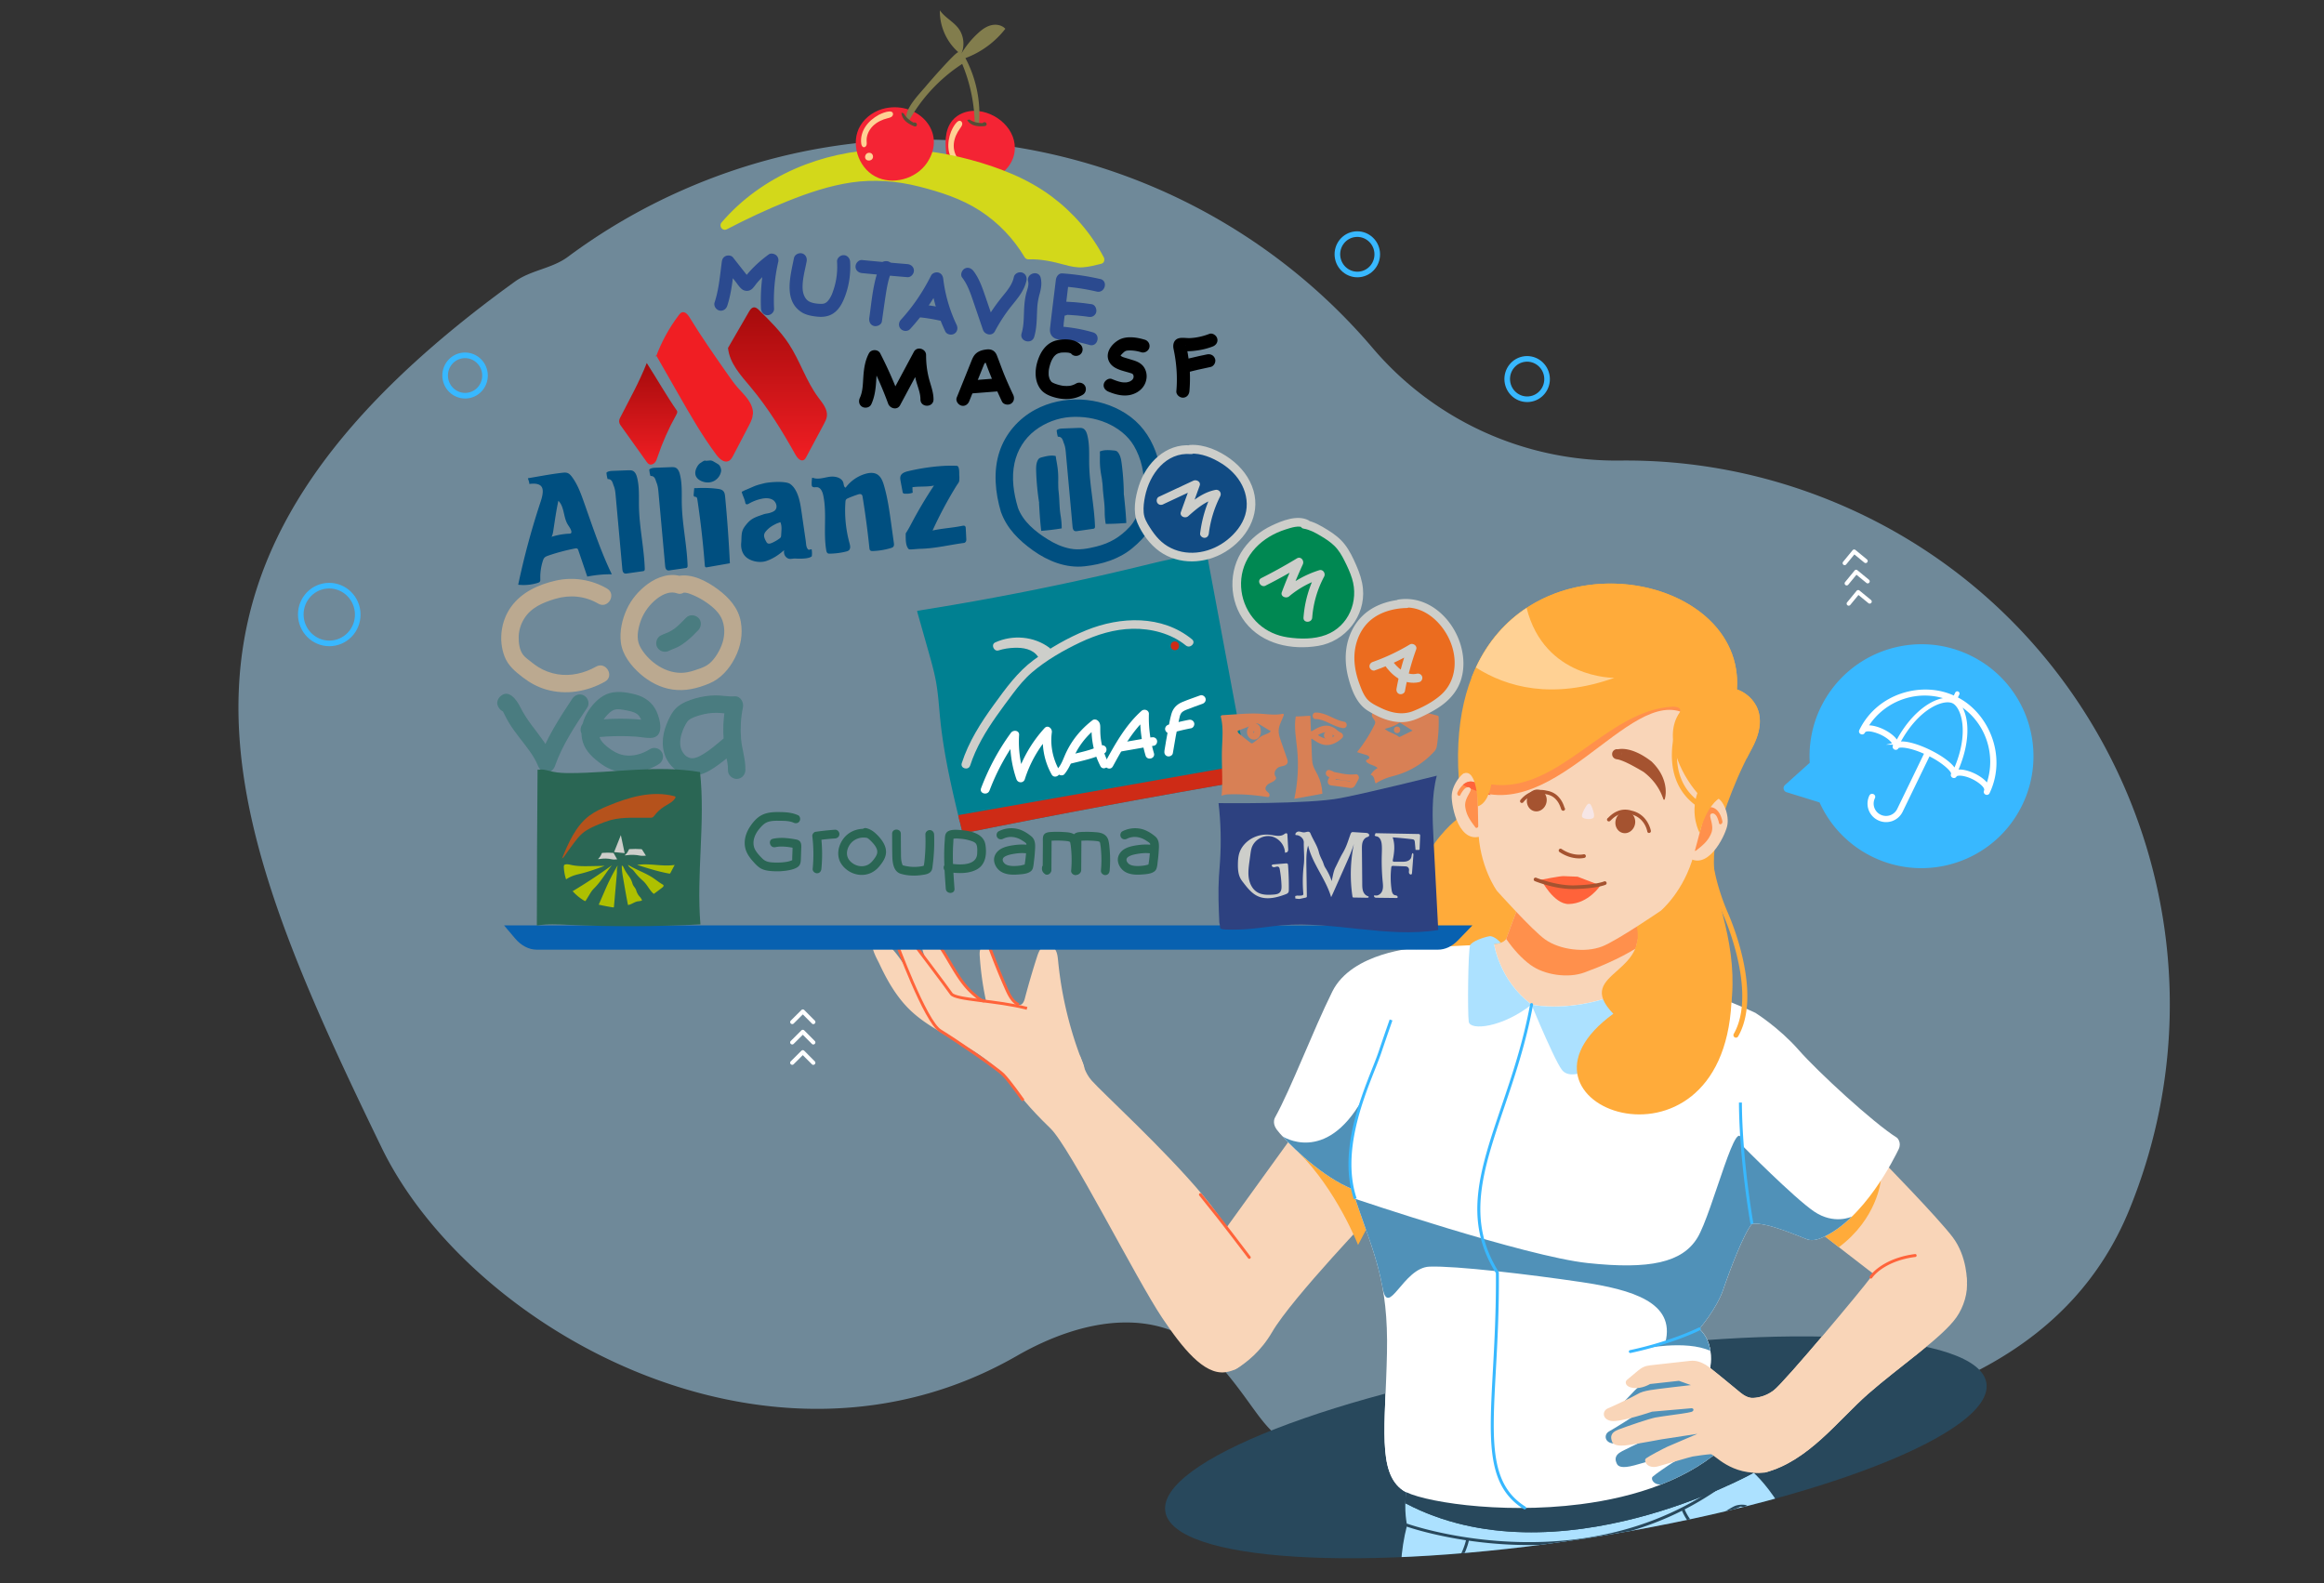 <svg xmlns="http://www.w3.org/2000/svg" xmlns:xlink="http://www.w3.org/1999/xlink" viewBox="0 0 800 545"><rect x="0" y="0" width="800" height="545" fill="#333333" stroke="none"/><defs><linearGradient id="Nouvelle_nuance_de_dégradé_1" data-name="Nouvelle nuance de dégradé 1" x1="223.13" y1="159.94" x2="223.13" y2="124.97" gradientUnits="userSpaceOnUse"><stop offset="0" stop-color="#f01e23"/><stop offset="1" stop-color="#a50b0c"/></linearGradient><linearGradient id="Nouvelle_nuance_de_dégradé_1-2" data-name="Nouvelle nuance de dégradé 1" x1="267.65" y1="158.51" x2="267.65" y2="105.81" xlink:href="#Nouvelle_nuance_de_dégradé_1"/><clipPath id="clippath"><path d="M547.34 529.38c78.05-12.22 139.15-36.06 136.45-53.25-2.69-17.19-68.15-21.23-146.2-9.01-78.05 12.22-139.15 36.06-136.45 53.25 2.69 17.19 68.15 21.23 146.2 9.02z" clip-rule="evenodd" fill="#28485c"/></clipPath><clipPath id="clippath-1"><path d="M315.7 210.45l3.97 14.03c.97 3.44 1.94 6.88 2.57 10.39.74 4.2.99 8.46 1.41 12.7 1.35 13.31 4.54 26.36 7.73 39.35 32.77-6.63 65.65-12.75 98.62-18.36l-14.17-75.82c-.09-.48-.2-1-.57-1.33-.43-.38-1.06-.38-1.64-.35-6.97.38-13.79 2.11-20.57 3.76a952.787 952.787 0 01-77.23 15.44" clip-rule="evenodd" fill="#008091"/></clipPath><style>.cls-12,.cls-15,.cls-16,.cls-17,.cls-18,.cls-19,.cls-20,.cls-21,.cls-23,.cls-24,.cls-25,.cls-4{fill-rule:evenodd}.cls-21,.cls-30{fill:#ffd194}.cls-31,.cls-4{fill:#fff}.cls-15{fill:#f9d5b8}.cls-16{fill:#28485c}.cls-23,.cls-37{fill:#cdceca}.cls-20{fill:#ace1ff}.cls-38{fill:#2b4a8f}.cls-24,.cls-39{fill:#d88055}.cls-12,.cls-42{fill:#ff633a}.cls-43{fill:#ce2b16}.cls-44{fill:#a55330}.cls-45{fill:#2a6654}.cls-17{fill:#ffab3a}.cls-47{stroke:#38b8ff;stroke-width:1.93px}.cls-47,.cls-48{stroke-miterlimit:10;fill:none}.cls-18{fill:#ff904c}.cls-19{fill:#5091b8}.cls-52{fill:#38b8ff}.cls-48{stroke:#ff633a}.cls-53{fill:#f42434}.cls-25{fill:#f6e6e6}.cls-55{fill:#4a7c80}</style></defs><g id="Calque_1" data-name="Calque 1"><path d="M177.25 96.94c5.5-3.97 12.78-4.47 18.22-8.51a204.228 204.228 0 0139.61-23.03c84.46-37.22 180.55-12.5 237.43 54.4 21.23 24.97 52.41 39.12 85.18 38.75 24.26-.28 48.98 4.19 72.85 13.94 95.66 39.09 141.52 148.33 102.43 243.99-39.09 95.65-186.15 77.07-267.81 82.68-29.67 2.04-27.1-8.57-45.54-29.44-.47-.53-.95-1.06-1.44-1.57-18.24-19.24-45.19-14.57-68.17-1.37-85.05 48.86-188.32-9.23-218.63-71.68C74 276.88 42.28 194.37 177.25 96.94z" fill="#ace1ff" opacity=".5" fill-rule="evenodd"/><path class="cls-17" d="M591.82 285.13s3.83-13.84 11.18-27.36c7.35-13.53-1.69-19.39-5.09-20.43 3.35-47.58-101.72-59.11-95.76 30.57l-.82 14.29s-26.51 20.25-9.22 51.7c17.29 31.45 69.61 25.21 99.71-48.77z"/><path class="cls-16" d="M547.34 529.38c78.05-12.22 139.15-36.06 136.45-53.25-2.69-17.19-68.15-21.23-146.2-9.01-78.05 12.22-139.15 36.06-136.45 53.25 2.69 17.19 68.15 21.23 146.2 9.02z"/><g clip-path="url(#clippath)"><path class="cls-17" d="M592.44 283.71s-5.32 9.59-.31 27.83c5.01 18.24 7.67 35.46-3.97 59.5s-41.82-48.5-37.48-68.61c4.35-20.11 41.75-18.72 41.75-18.72z"/><path class="cls-15" d="M625.45 423.48s21.22 16.51 20.41 15.74c-.81-.78 31.23 2.23 31.23 2.23s.23-8.77-4.93-15.57c-5.16-6.8-24.02-26.09-24.02-26.09l-22.69 23.68z"/><path class="cls-17" d="M625.45 423.48s3.47 2.7 7.56 5.87c13.19-9.84 14.42-22.89 14.42-22.89l-2.45-3.37-19.52 20.38z"/><path class="cls-15" d="M602.98 481.24s3.91.28 7.69-2.68c3.78-2.96 30.57-34.94 33.39-38.92 2.81-3.97 11.22-8.75 23.54-7.5 12.32 1.25 10.82 14.31 5.88 21.35-4.93 7.03-19.98 17.2-30.44 26.4s-20.53 23.1-35.44 27.02l-4.63-25.67zm-33.32-145.48s-8.14-1.47-7.24-6.12c.9-4.65 5.48-24.16 5.48-24.16l-37.83 6.32-7.53.49-4.06 10.94s-.81 1.59-4.16 1.76l.14 5.97s4.82 18.88 8.76 21.32c3.94 2.45 22.6-2.72 26.29-4.69 3.69-1.97 20.16-11.84 20.16-11.84z"/><path class="cls-18" d="M563.07 326.53c1.56-7.12 4.83-21.05 4.83-21.05l-37.83 6.32-7.53.49-4.06 10.94c2.54 3.65 5.4 6.78 8.36 8.94 4.78 3.5 12.92 4.66 18.49 2.64 4.83-1.75 11.84-4.65 17.75-8.28z"/><path class="cls-4" d="M604.31 348.71s8.16 5.12 14.83 12.72c6.67 7.6 25.65 25.08 33.93 30.3 0 0 1.63 1.57.51 3.9-1.13 2.33-11.89 24.47-26.81 30.62 0 0-2.48 1.11-4.52.45-2.04-.66-14.08-6.15-19.16-5.39 0 0-25.1-43.49 1.22-72.6z"/><path class="cls-19" d="M637.52 418.79c-3.24 3.16-6.85 5.86-10.75 7.47 0 0-2.48 1.11-4.52.45-2.04-.66-14.08-6.15-19.16-5.39 0 0-2.86-4.96-5.64-12.64.68-8.35 2.3-14.31 2.3-14.31s17.83 18.04 24.75 22.72c6.84 4.62 12.87 1.79 13.01 1.72z"/><path class="cls-15" d="M431.84 466.99c3.71 1.67 4.78 5.57 6.95 4.28 3.57-2.13 8.54-6.04 12.43-12.72 6.85-11.77 22.6-42.04 22.6-42.04l-5.72-22.98-24.71-.3-11.65 31.49.1 42.27z"/><path class="cls-17" d="M467.49 428.59c3.64-6.91 6.34-12.08 6.34-12.08l-5.1-20.49-21.85.58c13.19 12.95 20.61 31.99 20.61 31.99z"/><path class="cls-4" d="M487.6 326.33s-22.22 1.34-29 15.07c-6.78 13.73-14.11 33.19-19.65 43.23 0 0-1.18 1.78.47 4.14 1.65 2.37 15.52 17.39 28.49 21.41 12.97 4.02 19.69-83.86 19.69-83.86z"/><path class="cls-19" d="M441.44 391.17c4.63 5.06 15.84 15.72 26.46 19.02 1.75.54 3.38-.6 4.9-2.95l-3.92-28.6c-12.71 22.39-27.44 12.53-27.44 12.53z"/><path class="cls-20" d="M594.87 496.69s3.25 3.56 5.51 7.65c0 0 11.64 6.93 20.72 31.77-19.94 8.79-43.8 17.45-69.83 25.01-22.51 6.54-44.11 11.51-63.47 14.84-4.52-16.74-8.11-32.92-3.43-50.93 0 0-1.2-4.97-.26-11.34.94-6.38 2.22-7.24 2.22-7.24l108.55-9.78z"/><path class="cls-16" d="M594.87 496.69s3.25 3.56 5.51 7.65c0 0 1.27.76 3.31 2.67-.01 0-67.75 38.02-119.92 10.49.04-1.18.14-2.46.34-3.79.94-6.38 2.22-7.24 2.22-7.24l108.55-9.78z"/><path class="cls-4" d="M514.31 324.99l-26.71 1.34s-9.26 26.06-12.5 35.74c-3.24 9.69-14.86 31.79-8.57 50.64 6.3 18.85 11.44 28.19 10.91 53.16-.53 24.97-3.39 41.05 5.49 47.18 5.33 3.68 32.96 8.4 61.16 4.79 18.83-2.41 37.91-8.53 50.78-21.15 0 0 4.4-6.6 1.63-12.24-2.78-5.64-8.43-10.51-8.43-10.51s3.38-10.69-3.1-16.46c0 0 5.98-6.88 8.27-13.64 2.29-6.76 7.09-19.31 9.86-22.54 0 0-9.71-53.52 1.22-72.6 0 0-14.8-7.02-34.66-12.96-22.59 14.41-41.74 10.23-42.44 10.07l-.04-.02c-11.16-8.34-12.86-20.82-12.86-20.82z"/><path class="cls-19" d="M466.53 412.71c3.98 11.9 7.49 20.01 9.41 30.66s7.08-6.98 16.12-7.32c9.04-.34 34.36 2.66 52.21 5.3 17.86 2.64 32.44 7.1 29.03 20.71l-7.99 2.28s14.98-3.17 23.44.7c-.38-2.66-1.43-5.43-3.8-7.54 0 0 5.98-6.88 8.27-13.64 2.29-6.76 7.09-19.31 9.86-22.54 0 0-2.21-12.16-3.33-26.95s-10.25 23.28-15.46 31.77c-5.21 8.49-16.38 10.96-37.78 8.67-21.4-2.29-79.99-22.09-79.99-22.09zm105.33 98.33c8.68-3.41 16.61-8.07 23.01-14.35 0 0 4.4-6.6 1.63-12.24-1.2-2.43-2.93-4.73-4.52-6.55-2.78-1.8-5.48-3.5-6.31-3.85-1.66-.71-3.34-1.22-5.5-.76-2.16.47-11.41 2.65-13.33 3.06-1.92.41-2.93 1.1-4.11 2.33-1.18 1.22-2.79 2.92-3.45 3.63-.66.71-.38 2.47 2.58 2.49 2.95.02 5.5-2 5.5-2l9.75-2.23 4.26.99s-11.83 2.74-13.69 3.3c-1.86.56-3.17 1.03-4.37 1.98-1.21.95-7.46 4.84-9.39 5.91-1.93 1.08-1.59 3.98 1.56 4.18 3.15.2 13.65-4.76 13.65-4.76l13.43-2.74s.79.02.64.65c-.15.63-.8.67-1.93 1.07-1.14.4-8.62 2.2-10.77 2.89-2.14.68-9.03 3.95-12.08 5.52-3.05 1.57-2.31 3.26-1.87 4.29.44 1.03 1.76 1.75 6.03.61 4.27-1.14 10.77-3.17 10.77-3.17l12.15-3.31s-8.44 4.79-9.78 5.59c-1.33.8-5.87 3.9-6.81 4.79-.8.76.36 2.94 2.95 2.66z"/><path class="cls-15" d="M411.29 354.95l2.96 2.02s-1.04 2.28-.23 5.87c.81 3.6 7.45 24.27 15.78 44.58 8.32 20.3 21.38 41.9 17.97 49.82-3.41 7.92-5.49 14.29-12.77 15.17-7.29.88-13.3-6.03-17.88-17.6-4.58-11.56-17.97-65.51-20.62-76.02-2.65-10.51-5.36-11.49-5.36-11.49l20.17-12.35zm191.69 126.29s-1.54.03-3.68-1.67-10.55-8.82-12.11-9.71c-1.57-.89-3.18-1.6-5.38-1.38s-11.64 1.33-13.59 1.52c-1.95.19-3.04.76-4.35 1.85-1.31 1.08-3.1 2.58-3.84 3.21-.74.63-.66 2.41 2.28 2.76 2.93.36 5.69-1.36 5.69-1.36l9.94-1.1 4.12 1.47s-12.07 1.37-13.98 1.72c-1.91.34-3.26.66-4.57 1.47-1.31.81-7.96 3.96-10 4.81-2.04.85-2.03 3.78 1.07 4.33 3.11.56 14.11-3.18 14.11-3.18l13.66-1.19s.78.11.56.71c-.22.61-.87.58-2.04.85-1.18.27-8.82 1.21-11.03 1.64-2.21.43-9.42 2.9-12.63 4.11-3.21 1.21-2.67 2.97-2.34 4.05.32 1.08 1.55 1.94 5.92 1.29 4.37-.65 11.06-1.92 11.06-1.92l12.45-1.91s-8.93 3.8-10.35 4.44c-1.42.65-6.28 3.21-7.31 3.99-1.03.78.37 3.78 4.09 2.77 3.72-1.02 10.87-3.2 11.96-3.4 1.09-.2 4.86-.72 6.18-.79 1.32-.07 6.85 7.54 18.74 6.29 0 0 6.23-11.15-4.63-25.67z"/><path d="M545.83 563.2a.507.507 0 01-.52-.33l-5.45-15.25-5.26-15.98c-10.87.67-20.83-.08-28.97-1.25-.59 2.65-4.68 17.17-23.17 20.24-.28.03-.54-.14-.58-.42a.5.5 0 01.42-.58c17.75-2.95 21.74-16.78 22.34-19.39-12.31-1.86-20.22-4.63-20.44-4.71a.493.493 0 01-.3-.64.5.5 0 01.65-.3c.64.23 64.93 22.73 114.19-18.72.21-.18.53-.15.71.06.18.21.15.53-.06.71-6.3 5.3-12.85 9.57-19.48 12.98.42 1.03 1.82 4.02 4.84 6.66 2.08-1.4 11.04-7.43 12.74-7.95 1.91-.58 3.4-.21 3.46-.2 2.64 1.06 7.02 8.94 8.1 10.94 2.5-.78 5.12-1.8 7.86-3.07.25-.12.55 0 .67.25s0 .55-.25.67c-11.49 5.33-21.03 6.41-28.37 3.2-6.61-2.88-9.26-8.33-9.95-10.04-11.67 5.86-23.58 9.07-34.83 10.62l8.91 29.91c.08.27-.07.55-.34.63a.504.504 0 01-.63-.34l-8.96-30.07c-2.53.33-5.04.57-7.5.74l5.17 15.72 5.44 15.24c.09.26-.04.55-.3.65l-.12.03zm39.71-36.26c1.08.84 2.35 1.62 3.81 2.25 5.11 2.22 11.37 2.27 18.68.16-1.65-3.03-5.47-9.49-7.42-10.28s-1.27-.27-2.85.21c-1.33.4-8.8 5.34-12.22 7.65z" fill="#28485c"/><path class="cls-20" d="M516.63 324.55s-2.27-2.53-3.96-2.24c-1.7.29-5.86 1.63-6.59 3.09-.73 1.45-.93 23.17-.49 26.33.44 3.16 11.58 2.04 21.62-5.9v-.03h-.04c-11.16-8.34-12.86-20.81-12.86-20.81.98-.05 1.74-.22 2.33-.43z"/><path class="cls-20" d="M565.8 338.06c1.27-.71 2.56-1.48 3.86-2.3 0 0-1.15-.21-2.54-.71l.05-.03c.28-.2 1.69-1.16 2.9-1.23 1.35-.07 7.71 3.18 9 3.8.26.12.55.57.56 1.37.04 3.25-4.45 12.35-33.85 29.77 0 0-5.52 2.76-8.04-.32-1.53-1.87-5.08-9.77-7.65-15.7-1.67-3.86-2.92-6.89-2.92-6.89l.04.02c.66.15 17.71 3.87 38.58-7.76z"/><path class="cls-42" d="M644.1 440.15a.5.5 0 01-.46-.79c2.04-2.88 7.34-6.61 15.56-7.64.27-.05.53.16.56.44.04.28-.16.53-.44.56-7.9.99-12.95 4.51-14.87 7.22-.09.13-.22.2-.36.21zm-201.05-3.07a.499.499 0 01-.51-.3c-1.58-3.61-3.36-7.42-5.25-11.45-1.14-2.43-2.3-4.91-3.44-7.4a.505.505 0 11.92-.42c1.14 2.49 2.3 4.96 3.44 7.39 1.89 4.04 3.68 7.85 5.26 11.47.11.25 0 .55-.26.66-.05.02-.1.03-.15.04z"/><path class="cls-52" d="M602.59 421.4c-.04-.21-3.87-21.54-3.98-41.84h1.01c.11 20.21 3.93 41.45 3.96 41.66l-.99.18zm-136.54-8.53c-5.27-15.77 1.96-34.03 6.28-44.94.93-2.34 1.73-4.37 2.28-6.03.9-2.69 2.26-6.64 3.76-10.94l.95.33c-1.5 4.3-2.86 8.24-3.76 10.93-.56 1.68-1.37 3.72-2.3 6.08-4.27 10.78-11.41 28.82-6.26 44.24l-.96.32zm58.84 106.76a.468.468 0 01-.32-.08c-12.83-8.07-12.02-22.92-10.68-47.53.53-9.77 1.14-20.85 1.05-33.76-11.39-18.24-5.54-35.47 1.87-57.26 3.52-10.37 7.51-22.12 9.91-35.27a.51.51 0 01.59-.41c.27.05.46.31.41.59-2.41 13.22-6.42 25.01-9.95 35.41-7.33 21.59-13.12 38.64-1.89 56.52.05.08.08.17.08.26.1 13.01-.51 24.14-1.05 33.97-1.32 24.23-2.12 38.86 10.21 46.61a.504.504 0 01-.22.93zm36.37-53.84a.502.502 0 01-.54-.4c-.06-.27.11-.54.39-.6 14.27-3.04 23.53-7.7 23.63-7.75.25-.13.55-.03.68.22s.03.55-.22.68c-.09.05-9.48 4.77-23.87 7.83h-.06z"/><path class="cls-17" d="M561.95 314.52c9.41 21.09-21.02 19.6-6.59 34.47-42.84 31.22 37.31 60.84 40.66-3.89.73-14.22-12.57-27.87-21.18-37.9-1.02-1.19-2.02-2.13-2.96-2.78-10.78-7.41-9.94 10.1-9.94 10.1z"/><path class="cls-15" d="M511.2 269.66s-3-4.14-5.38-4.22c-2.38-.08-5.94 4.59-6.09 8.45-.15 3.85 2.64 17.65 11.02 13.6 8.38-4.05.46-17.82.46-17.82z"/><path class="cls-18" d="M513.61 274.31c.24.3.26.75.05 1.02-.19.24-.5.24-.73.03s-3.57 11.47-5.08 9.42c-1.51-2.05-3.11-4.04-3.47-7.1-.36-3.07 2.63-5.47 1.77-6.36-.82-.86-1.94.18-2.04.28-.89.92-1.4 2.05-1.4 2.06-.15.33-.5.41-.77.19a.893.893 0 01-.23-1.01c0-.01 1.9-4.3 5.16-3.74 3.1.54 6.75 5.2 6.76 5.22z"/><path class="cls-15" d="M584.55 277.3s3.96-3.23 6.28-2.7c2.32.54 4.57 5.96 3.73 9.72-.84 3.76-7.07 16.38-14.13 10.32-7.06-6.06 4.12-17.35 4.12-17.35z"/><path class="cls-18" d="M581.02 281.18c-.3.22-.44.66-.31.97.12.28.42.37.7.22s.52 12 2.5 10.4c1.98-1.59 4.04-3.11 5.18-5.98 1.13-2.87-1.15-5.96-.09-6.6 1.01-.62 1.83.67 1.9.79.63 1.12.83 2.35.83 2.35.06.35.38.52.7.38a.88.88 0 00.48-.91c0-.01-.74-4.64-4.03-4.93-3.14-.28-7.86 3.3-7.87 3.31z"/><path class="cls-15" d="M554.36 220.82c-48.59-5.2-46.05 33.43-45.48 64.39.24 13.03 6.41 21.46 6.41 21.46s12.21 13.66 16.62 16.76c2.63 1.84 6.07 2.97 9.55 3.38 3.48.43 7.09.16 10.08-1 5.03-1.94 20.16-12.28 20.16-12.28s8.01-6.7 11.37-19.3c7.98-29.92 19.71-66.81-28.71-73.42z"/><path class="cls-18" d="M514.77 236.13c-5.34 9.86-6.16 23.14-6.1 36.31 29.94 9.94 56.53-42.88 75.23-23.93l-1.2-15.36c-.13-.14-.26-.29-.39-.43-4.27.17-46.98 1.9-67.54 3.42z"/><path class="cls-12" d="M506.27 271.49a.44.44 0 00-.12-.18 1 1 0 00-.99-.31c-.55-.25-1.08-.52-1.59-.78.84-.77 1.94-1.36 3.28-1.13 2.43.42 5.19 3.37 6.28 4.64-2.2-.49-4.48-1.22-6.86-2.24z"/><path class="cls-25" d="M544.71 281.36c-.51-.52.35-2.3 1.07-3.48.54-.89.93-1.31 1.26-1.21.35-.05.65.41 1.02 1.35.49 1.25 1.01 3.12.4 3.57-.8.6-3.08.46-3.75-.23z"/><path class="cls-17" d="M585.08 286.72s-3.41-5.99-.79-13.7c-5.81-6.72-11.89-19.46-6.11-27.72.91-1.61-1.06-2.07-2.19-2.03-23 1-39.35 29.96-62.65 26.78 0 0-.88 6.35-4.6 7.53 0 0-.11-13.34-4.97-11.29 0 0 1.97-17.94 5.47-30.1 3.51-12.16 24.15-20.81 47.15-17.27 23 3.53 32.53 14.88 36.19 26.33 3.66 11.45-.96 29.73-.96 29.73s-4.19 2.44-6.53 11.75z"/><path class="cls-17" d="M579.83 247.17a.866.866 0 10-1.59-.68c-.03.06-9.49 21.56 6.99 31.79.41.25.95.13 1.2-.28.25-.41.13-.95-.28-1.2-15.19-9.43-6.33-29.56-6.31-29.62zm10.21 51.72a.87.87 0 00-.99-.74.87.87 0 00-.74.99c0 .02 1.11 7.15 4.92 15.9 2.23 5.14 5.55 14.58 6.34 23.91.52 6.15-.05 12.24-2.75 16.97-.24.42-.09.95.32 1.19.42.24.95.09 1.19-.33 2.91-5.08 3.53-11.52 2.98-17.98-.81-9.57-4.2-19.22-6.48-24.46-3.72-8.56-4.79-15.44-4.79-15.46z"/><path class="cls-17" d="M601.37 260.9c.52-1.04 1.07-2.08 1.63-3.13 7.35-13.53-1.69-19.39-5.09-20.43 2.84-40.21-71.77-54.67-91.35-4.05 14.02 25.21 46.22 8.19 60.61 5.34 16.27-3.22 26.31 2.01 26.46 2.8.15.79-.43.86-.43.86-4.03-.74-9.75.47-9.44.45.32-.03-5.89 11.01 5.6 18.01 5.17 3.15 9.16 2.18 11.99.15z"/><path class="cls-21" d="M525.5 209.28c6.17 24.44 30.22 24.07 30.22 24.07-21.3 7.56-36.97 3.26-47.67-3.55 4.23-9.09 10.35-15.84 17.45-20.52z"/></g><path d="M622.98 262.58l-8.53 7.67a1.454 1.454 0 00.54 2.47l11.36 3.52c1.73 3.83 4.09 7.39 7.02 10.5 2.97 3.15 6.52 5.86 10.59 7.93.03.02.07.04.1.05 9.47 4.79 20 5.29 29.36 2.23s17.55-9.68 22.36-19.13c.02-.04.04-.08.06-.11 4.79-9.47 5.29-20 2.24-29.36-3.06-9.35-9.67-17.55-19.13-22.36l-.12-.06c-9.47-4.79-19.99-5.29-29.35-2.24-9.36 3.06-17.55 9.68-22.37 19.13l-.03.05-.03.05a38.12 38.12 0 00-3.41 9.88 38.24 38.24 0 00-.67 9.75z" fill="#38b8ff" fill-rule="evenodd"/><path class="cls-31" d="M636.46 208.51a.677.677 0 01-.52-.16.701.701 0 01-.1-.99l3.26-3.97c.17-.21.43-.29.68-.25.09.02.18.05.26.11h.02v.02h.03v.02l3.97 3.26c.3.25.35.69.1.99-.25.3-.69.35-.99.1l-3.43-2.81-2.81 3.42c-.12.15-.3.24-.48.26zm6.54-7.68a.677.677 0 01-.52-.16l-3.43-2.81-2.81 3.42a.71.71 0 01-.99.1.712.712 0 01-.1-1l3.26-3.97a.7.7 0 01.92-.15h.02v.02h.02v.02h.02v.02l3.97 3.26c.3.25.35.69.1 1-.12.15-.3.24-.48.25zm-7.92-6.27a.677.677 0 01-.52-.16.712.712 0 01-.1-1l3.26-3.97c.17-.21.43-.29.68-.25.09.02.18.05.26.11h.02v.02h.01l3.97 3.27c.3.25.35.69.1 1a.71.71 0 01-.99.1l-3.43-2.81-2.81 3.43c-.12.15-.3.24-.48.25zm-355.1 172.03c-.18 0-.36-.07-.5-.21l-3.13-3.14-3.14 3.13c-.28.27-.72.27-1 0a.7.7 0 010-1l3.64-3.63h.01v-.02h.02v-.02h.01c.13-.12.29-.17.44-.18h.02c.17 0 .34.07.48.2h.01l3.63 3.65a.7.7 0 010 1c-.14.14-.32.21-.5.21zm0-7.01c-.18 0-.36-.07-.5-.21l-3.13-3.14-3.14 3.13a.71.71 0 01-1 0 .7.7 0 010-1l3.64-3.63h.01v-.02h.02v-.02h.01c.13-.12.29-.17.44-.18h.02c.17 0 .34.07.48.2h.01l3.63 3.65a.7.7 0 010 1c-.14.14-.32.21-.5.21zm.01-7.01c-.18 0-.36-.07-.5-.21l-3.13-3.14-3.14 3.13c-.28.27-.72.27-1 0a.7.7 0 010-1l3.64-3.63h.01v-.02h.02v-.02h.01c.13-.12.29-.17.44-.18h.02c.17 0 .34.07.48.2h.01l3.63 3.65a.7.7 0 010 1c-.14.14-.32.21-.5.21z"/><path class="cls-47" d="M153.27 130c.41 3.82 3.79 6.59 7.56 6.19 3.77-.4 6.49-3.82 6.09-7.64-.41-3.82-3.79-6.59-7.56-6.19-3.77.4-6.49 3.82-6.09 7.64zm307.14-41.73c.41 3.82 3.79 6.59 7.56 6.19 3.77-.4 6.49-3.82 6.09-7.64s-3.79-6.59-7.56-6.19c-3.77.4-6.49 3.82-6.09 7.64zm58.46 42.95c.41 3.82 3.79 6.59 7.56 6.19 3.77-.4 6.49-3.82 6.09-7.64-.41-3.82-3.79-6.59-7.56-6.19-3.77.4-6.49 3.82-6.09 7.64z"/><ellipse class="cls-47" cx="113.35" cy="211.55" rx="9.8" ry="9.94" transform="rotate(-6.05 113.395 211.597)"/><path d="M673.3 240.34l.7-1.44c.17-.35-.33-.59-.5-.24l-.7 1.44c-10.65-5.17-26.12-1.29-32.31 11.45-.31.65.68 1.13 1 .48.77-1.59 4.57-.3 6.22.49 3.19 1.55 4.72 3.58 4.36 4.33-.31.65.68 1.13 1 .48.43-.9 4.42-.62 9.9 1.91l-9.44 19.47a4.768 4.768 0 01-6.36 2.21 4.735 4.735 0 01-2.21-6.36c.31-.65-.68-1.13-1-.48-1.42 2.94-.22 6.41 2.72 7.84s6.41.22 7.84-2.72l9.44-19.47c4.03 1.83 8.73 5.59 8.13 6.83-.31.65.68 1.13 1 .48.36-.75 2.91-.8 6.1.74 1.59.77 5.01 2.98 4.24 4.58-.31.65.68 1.13 1 .48 6.08-12.79-.55-27.39-11.11-32.51h0zm-30.81 9.9c5.94-9.85 18.49-14.03 29.16-9.41-4.39-.96-12.7 3.37-18.68 14.8-1.22-2.81-7.07-5.83-10.48-5.39h0zm10.98 5.63c6.51-12.4 15.5-15.85 18.88-14.21 3.39 1.64 6.24 10.84.53 23.63-2.01-4.23-14.83-10.51-19.42-9.42h0zm19.92 9.66c5.28-11.77 3.58-20.96.06-23.83 10.24 5.52 14.72 17.96 10.67 28.73-1.77-2.95-7.72-5.65-10.73-4.89h0z" stroke="#fff" stroke-miterlimit="10" fill="#fff"/><path class="cls-17" d="M592.44 283.71s-5.32 9.59-.31 27.83c5.01 18.24 7.67 35.46-3.97 59.5s-41.82-48.5-37.48-68.61c4.35-20.11 41.75-18.72 41.75-18.72z"/><path class="cls-15" d="M625.45 423.48s21.22 16.51 20.41 15.74c-.81-.78 31.23 2.23 31.23 2.23s.23-8.77-4.93-15.57c-5.16-6.8-24.02-26.09-24.02-26.09l-22.69 23.68z"/><path class="cls-17" d="M625.45 423.48s3.47 2.7 7.56 5.87c13.19-9.84 14.42-22.89 14.42-22.89l-2.45-3.37-19.52 20.38z"/><path class="cls-15" d="M602.98 481.24s3.91.28 7.69-2.68c3.78-2.96 30.57-34.94 33.39-38.92 2.81-3.97 11.22-8.75 23.54-7.5 12.32 1.25 10.82 14.31 5.88 21.35-4.93 7.03-19.98 17.2-30.44 26.4s-20.53 23.1-35.44 27.02l-4.63-25.67zm-33.32-145.48s-8.14-1.47-7.24-6.12c.9-4.65 5.48-24.16 5.48-24.16l-37.83 6.32-7.53.49-4.06 10.94s-.81 1.59-4.16 1.76l.14 5.97s4.82 18.88 8.76 21.32c3.94 2.45 22.6-2.72 26.29-4.69 3.69-1.97 20.16-11.84 20.16-11.84z"/><path class="cls-18" d="M563.07 326.53c1.56-7.12 4.83-21.05 4.83-21.05l-37.83 6.32-7.53.49-4.06 10.94c2.54 3.65 5.4 6.78 8.36 8.94 4.78 3.5 12.92 4.66 18.49 2.64 4.83-1.75 11.84-4.65 17.75-8.28z"/><path class="cls-4" d="M604.31 348.71s8.16 5.12 14.83 12.72c6.67 7.6 25.65 25.08 33.93 30.3 0 0 1.63 1.57.51 3.9-1.13 2.33-11.89 24.47-26.81 30.62 0 0-2.48 1.11-4.52.45-2.04-.66-14.08-6.15-19.16-5.39 0 0-25.1-43.49 1.22-72.6z"/><path class="cls-19" d="M637.52 418.79c-3.24 3.16-6.85 5.86-10.75 7.47 0 0-2.48 1.11-4.52.45-2.04-.66-14.08-6.15-19.16-5.39 0 0-2.86-4.96-5.64-12.64.68-8.35 2.3-14.31 2.3-14.31s17.83 18.04 24.75 22.72c6.84 4.62 12.87 1.79 13.01 1.72z"/><path class="cls-15" d="M418.54 466.99c3.71 1.67 4.78 5.57 6.95 4.28 3.57-2.13 8.54-6.04 12.43-12.72 6.85-11.77 35.91-42.04 35.91-42.04l-5.72-22.98-24.71-.3-27.3 37.81 2.44 35.95z"/><path class="cls-17" d="M467.49 428.59c3.64-6.91 6.34-12.08 6.34-12.08l-5.1-20.49-21.85.58c13.19 12.95 20.61 31.99 20.61 31.99z"/><path class="cls-4" d="M487.6 326.33s-22.22 1.34-29 15.07c-6.78 13.73-14.11 33.19-19.65 43.23 0 0-1.18 1.78.47 4.14 1.65 2.37 15.52 17.39 28.49 21.41 12.97 4.02 19.69-83.86 19.69-83.86z"/><path class="cls-19" d="M441.44 391.17c4.63 5.06 15.84 15.72 26.46 19.02 1.75.54 3.38-.6 4.9-2.95l-3.92-28.6c-12.71 22.39-27.44 12.53-27.44 12.53z"/><path class="cls-16" d="M594.87 496.69s3.25 3.56 5.51 7.65c0 0 1.27.76 3.31 2.67-.01 0-67.75 38.02-119.92 10.49.04-1.18.14-2.46.34-3.79.94-6.38 2.22-7.24 2.22-7.24l108.55-9.78z"/><path class="cls-4" d="M514.31 324.99l-26.71 1.34s-9.26 26.06-12.5 35.74c-3.24 9.69-14.86 31.79-8.57 50.64 6.3 18.85 11.44 28.19 10.91 53.16-.53 24.97-3.39 41.05 5.49 47.18 5.33 3.68 32.96 8.4 61.16 4.79 18.83-2.41 37.91-8.53 50.78-21.15 0 0 4.4-6.6 1.63-12.24-2.78-5.64-8.43-10.51-8.43-10.51s3.38-10.69-3.1-16.46c0 0 5.98-6.88 8.27-13.64 2.29-6.76 7.09-19.31 9.86-22.54 0 0-9.71-53.52 1.22-72.6 0 0-14.8-7.02-34.66-12.96-22.59 14.41-41.74 10.23-42.44 10.07l-.04-.02c-11.16-8.34-12.86-20.82-12.86-20.82z"/><path class="cls-19" d="M466.53 412.71c3.98 11.9 7.49 20.01 9.41 30.66s7.08-6.98 16.12-7.32c9.04-.34 34.36 2.66 52.21 5.3 17.86 2.64 32.44 7.1 29.03 20.71l-7.99 2.28s14.98-3.17 23.44.7c-.38-2.66-1.43-5.43-3.8-7.54 0 0 5.98-6.88 8.27-13.64 2.29-6.76 7.09-19.31 9.86-22.54 0 0-2.21-12.16-3.33-26.95s-10.25 23.28-15.46 31.77c-5.21 8.49-16.38 10.96-37.78 8.67-21.4-2.29-79.99-22.09-79.99-22.09zm105.33 98.33c8.68-3.41 16.61-8.07 23.01-14.35 0 0 4.4-6.6 1.63-12.24-1.2-2.43-2.93-4.73-4.52-6.55-2.78-1.8-5.48-3.5-6.31-3.85-1.66-.71-3.34-1.22-5.5-.76-2.16.47-11.41 2.65-13.33 3.06-1.92.41-2.93 1.1-4.11 2.33-1.18 1.22-2.79 2.92-3.45 3.63-.66.71-.38 2.47 2.58 2.49 2.95.02 5.5-2 5.5-2l9.75-2.23 4.26.99s-11.83 2.74-13.69 3.3c-1.86.56-3.17 1.03-4.37 1.98-1.21.95-7.46 4.84-9.39 5.91-1.93 1.08-1.59 3.98 1.56 4.18 3.15.2 13.65-4.76 13.65-4.76l13.43-2.74s.79.02.64.65c-.15.63-.8.67-1.93 1.07-1.14.4-8.62 2.2-10.77 2.89-2.14.68-9.03 3.95-12.08 5.52-3.05 1.57-2.31 3.26-1.87 4.29.44 1.03 1.76 1.75 6.03.61 4.27-1.14 10.77-3.17 10.77-3.17l12.15-3.31s-8.44 4.79-9.78 5.59c-1.33.8-5.87 3.9-6.81 4.79-.8.76.36 2.94 2.95 2.66z"/><path class="cls-15" d="M371.74 363.34l1.07 2.74s.54 3.13 2.97 5.9c3.6 4.11 25.09 23.69 38.31 39.53 14.06 16.85 23.77 37.81 20.36 45.73-3.41 7.92-5.49 14.29-12.77 15.17-7.29.88-14.66-8.36-21.59-18.69-9.02-13.44-31.78-58.8-38.5-65.28-7.81-7.52-10.89-11.93-10.89-11.93l21.05-13.17zm231.24 117.9s-1.54.03-3.68-1.67-10.55-8.82-12.11-9.71c-1.57-.89-3.18-1.6-5.38-1.38s-11.64 1.33-13.59 1.52c-1.95.19-3.04.76-4.35 1.85-1.31 1.08-3.1 2.58-3.84 3.21-.74.63-.66 2.41 2.28 2.76 2.93.36 5.69-1.36 5.69-1.36l9.94-1.1 4.12 1.47s-12.07 1.37-13.98 1.72c-1.91.34-3.26.66-4.57 1.47-1.31.81-7.96 3.96-10 4.81-2.04.85-2.03 3.78 1.07 4.33 3.11.56 14.11-3.18 14.11-3.18l13.66-1.19s.78.11.56.71c-.22.61-.87.58-2.04.85-1.18.27-8.82 1.21-11.03 1.64-2.21.43-9.42 2.9-12.63 4.11-3.21 1.21-2.67 2.97-2.34 4.05.32 1.08 1.55 1.94 5.92 1.29 4.37-.65 11.06-1.92 11.06-1.92l12.45-1.91s-8.93 3.8-10.35 4.44c-1.42.65-6.28 3.21-7.31 3.99-1.03.78.37 3.78 4.09 2.77 3.72-1.02 10.87-3.2 11.96-3.4 1.09-.2 4.86-.72 6.18-.79 1.32-.07 6.85 7.54 18.74 6.29 0 0 6.23-11.15-4.63-25.67z"/><path class="cls-20" d="M516.63 324.55s-2.27-2.53-3.96-2.24c-1.7.29-5.86 1.63-6.59 3.09-.73 1.45-.93 23.17-.49 26.33.44 3.16 11.58 2.04 21.62-5.9v-.03h-.04c-11.16-8.34-12.86-20.81-12.86-20.81.98-.05 1.74-.22 2.33-.43z"/><path class="cls-20" d="M565.8 338.06c1.27-.71 2.56-1.48 3.86-2.3 0 0-1.15-.21-2.54-.71l.05-.03c.28-.2 1.69-1.16 2.9-1.23 1.35-.07 7.71 3.18 9 3.8.26.12.55.57.56 1.37.04 3.25-4.45 12.35-33.85 29.77 0 0-5.52 2.76-8.04-.32-1.53-1.87-5.08-9.77-7.65-15.7-1.67-3.86-2.92-6.89-2.92-6.89l.04.02c.66.15 17.71 3.87 38.58-7.76z"/><path class="cls-42" d="M644.1 440.15a.5.5 0 01-.46-.79c2.04-2.88 7.34-6.61 15.56-7.64.27-.05.53.16.56.44.04.28-.16.53-.44.56-7.9.99-12.95 4.51-14.87 7.22-.09.13-.22.2-.36.21zm-213.88-6.81c-.2.07-.43 0-.57-.17-2.38-3.14-8.93-11.75-11.72-15.22-1.68-2.09-3.39-4.23-5.09-6.38a.507.507 0 01.08-.71c.22-.17.54-.14.71.08 1.7 2.15 3.41 4.28 5.08 6.37 2.79 3.48 9.35 12.1 11.73 15.24a.5.5 0 01-.24.78z"/><path class="cls-52" d="M602.59 421.4c-.04-.21-3.87-21.54-3.98-41.84h1.01c.11 20.21 3.93 41.45 3.96 41.66l-.99.18zm-136.54-8.53c-5.27-15.77 1.96-34.03 6.28-44.94.93-2.34 1.73-4.37 2.28-6.03.9-2.69 2.26-6.64 3.76-10.94l.95.33c-1.5 4.3-2.86 8.24-3.76 10.93-.56 1.68-1.37 3.72-2.3 6.08-4.27 10.78-11.41 28.82-6.26 44.24l-.96.32zm58.84 106.76a.468.468 0 01-.32-.08c-12.83-8.07-12.02-22.92-10.68-47.53.53-9.77 1.14-20.85 1.05-33.76-11.39-18.24-5.54-35.47 1.87-57.26 3.52-10.37 7.51-22.12 9.91-35.27a.51.51 0 01.59-.41c.27.05.46.31.41.59-2.41 13.22-6.42 25.01-9.95 35.41-7.33 21.59-13.12 38.64-1.89 56.52.05.08.08.17.08.26.1 13.01-.51 24.14-1.05 33.97-1.32 24.23-2.12 38.86 10.21 46.61a.504.504 0 01-.22.93zm36.37-53.84a.502.502 0 01-.54-.4c-.06-.27.11-.54.39-.6 14.27-3.04 23.53-7.7 23.63-7.75.25-.13.55-.03.68.22s.03.55-.22.68c-.09.05-9.48 4.77-23.87 7.83h-.06z"/><path class="cls-17" d="M561.95 314.52c9.41 21.09-21.02 19.6-6.59 34.47-42.84 31.22 37.31 60.84 40.66-3.89.73-14.22-12.57-27.87-21.18-37.9-1.02-1.19-2.02-2.13-2.96-2.78-10.78-7.41-9.94 10.1-9.94 10.1z"/><path class="cls-15" d="M511.2 269.66s-3-4.14-5.38-4.22c-2.38-.08-5.94 4.59-6.09 8.45-.15 3.85 2.64 17.65 11.02 13.6 8.38-4.05.46-17.82.46-17.82z"/><path class="cls-18" d="M513.61 274.31c.24.3.26.75.05 1.02-.19.24-.5.24-.73.03s-3.57 11.47-5.08 9.42c-1.51-2.05-3.11-4.04-3.47-7.1-.36-3.07 2.63-5.47 1.77-6.36-.82-.86-1.94.18-2.04.28-.89.92-1.4 2.05-1.4 2.06-.15.33-.5.41-.77.19a.893.893 0 01-.23-1.01c0-.01 1.9-4.3 5.16-3.74 3.1.54 6.75 5.2 6.76 5.22z"/><path class="cls-15" d="M584.55 277.3s3.96-3.23 6.28-2.7c2.32.54 4.57 5.96 3.73 9.72-.84 3.76-7.07 16.38-14.13 10.32-7.06-6.06 4.12-17.35 4.12-17.35z"/><path class="cls-18" d="M581.02 281.18c-.3.22-.44.66-.31.97.12.28.42.37.7.22s.52 12 2.5 10.4c1.98-1.59 4.04-3.11 5.18-5.98 1.13-2.87-1.15-5.96-.09-6.6 1.01-.62 1.83.67 1.9.79.63 1.12.83 2.35.83 2.35.06.35.38.52.7.38a.88.88 0 00.48-.91c0-.01-.74-4.64-4.03-4.93-3.14-.28-7.86 3.3-7.87 3.31z"/><path class="cls-15" d="M554.36 220.82c-48.59-5.2-46.05 33.43-45.48 64.39.24 13.03 6.41 21.46 6.41 21.46s12.21 13.66 16.62 16.76c2.63 1.84 6.07 2.97 9.55 3.38 3.48.43 7.09.16 10.08-1 5.03-1.94 20.16-12.28 20.16-12.28s8.01-6.7 11.37-19.3c7.98-29.92 19.71-66.81-28.71-73.42z"/><path class="cls-18" d="M514.77 236.13c-5.34 9.86-6.16 23.14-6.1 36.31 29.94 9.94 56.53-42.88 75.23-23.93l-1.2-15.36c-.13-.14-.26-.29-.39-.43-4.27.17-46.98 1.9-67.54 3.42z"/><path class="cls-12" d="M506.27 271.49a.44.44 0 00-.12-.18 1 1 0 00-.99-.31c-.55-.25-1.08-.52-1.59-.78.84-.77 1.94-1.36 3.28-1.13 2.43.42 5.19 3.37 6.28 4.64-2.2-.49-4.48-1.22-6.86-2.24z"/><path class="cls-17" d="M585.08 286.72s-3.41-5.99-.79-13.7c-5.81-6.72-11.89-19.46-6.11-27.72.91-1.61-1.06-2.07-2.19-2.03-23 1-39.35 29.96-62.65 26.78 0 0-.88 6.35-4.6 7.53 0 0-.11-13.34-4.97-11.29 0 0 1.97-17.94 5.47-30.1 3.51-12.16 24.15-20.81 47.15-17.27 23 3.53 32.53 14.88 36.19 26.33 3.66 11.45-.96 29.73-.96 29.73s-4.19 2.44-6.53 11.75z"/><path class="cls-17" d="M579.83 247.17a.866.866 0 10-1.59-.68c-.03.06-9.49 21.56 6.99 31.79.41.25.95.13 1.2-.28.25-.41.13-.95-.28-1.2-15.19-9.43-6.33-29.56-6.31-29.62zm10.21 51.72a.87.87 0 00-.99-.74.87.87 0 00-.74.99c0 .02 1.11 7.15 4.92 15.9 2.23 5.14 5.55 14.58 6.34 23.91.52 6.15-.05 12.24-2.75 16.97-.24.42-.09.95.32 1.19.42.24.95.09 1.19-.33 2.91-5.08 3.53-11.52 2.98-17.98-.81-9.57-4.2-19.22-6.48-24.46-3.72-8.56-4.79-15.44-4.79-15.46z"/><path class="cls-17" d="M601.37 260.9c.52-1.04 1.07-2.08 1.63-3.13 7.35-13.53-1.69-19.39-5.09-20.43 2.84-40.21-71.77-54.67-91.35-4.05 14.02 25.21 46.22 8.19 60.61 5.34 16.27-3.22 26.31 2.01 26.46 2.8.15.79-.43.86-.43.86-4.03-.74-9.75.47-9.44.45.32-.03-5.89 11.01 5.6 18.01 5.17 3.15 9.16 2.18 11.99.15z"/><path class="cls-21" d="M525.5 209.28c6.17 24.44 30.22 24.07 30.22 24.07-21.3 7.56-36.97 3.26-47.67-3.55 4.23-9.09 10.35-15.84 17.45-20.52z"/><path d="M373.24 367.8c.02-.5-.17-1.04-.37-1.52-4.52-11.3-7.43-23.25-8.62-35.36-.13-1.28-.24-2.6-.83-3.74s-1.79-2.07-3.07-1.94c-1.81.19-2.75 2.22-3.31 3.96-1.56 4.83-2.99 9.71-4.28 14.62-.26.98-.81 2.19-1.82 2.11-.48-.04-.88-.39-1.22-.74-4.52-4.6-5.99-11.28-8.32-17.29-.48-1.23-1.42-2.68-2.71-2.39-1.3.29-1.53 2.02-1.45 3.35.33 5.3 1.06 10.57 2.19 15.76-4.36-1.51-7.42-5.41-9.87-9.32-2.45-3.91-4.64-8.13-8.22-11.05-1.01-.82-2.55-1.51-3.51-.63-.71.65-.64 1.77-.43 2.71.48 2.22 1.37 4.35 2.62 6.25-1.88-3.1-4.04-6.04-6.42-8.78-.71-.81-1.49-1.63-2.51-1.95-1.03-.31-2.36.1-2.67 1.13-.17.55-.02 1.13.13 1.68.87 3.1 2.06 6.11 3.55 8.97-1.73-3.11-3.9-5.97-6.42-8.47-.96-.95-2.12-1.91-3.47-1.85-4.27.2-.23 6.9.49 8.46.9 1.93 1.85 3.83 2.89 5.68 2.07 3.67 4.51 7.16 7.53 10.11 6.87 6.7 16.2 10.19 24.1 15.64a56.876 56.876 0 0114.65 14.74c.24.35.53.74.96.77.25.02.5-.1.72-.21 6.11-3.05 12.21-6.09 18.32-9.14.47-.24.97-.5 1.22-.96.1-.2.15-.41.16-.62z" fill="#f9d5b8"/><path class="cls-48" d="M321.96 323.64c4.86 6.1 7.53 13.99 13.57 18.92 1.03.85 1.95 1.88 3.28 2.06m2.01-18.04a252.2 252.2 0 005.26 13c1.02 2.33 2.27 5.31 4.62 6.28"/><path class="cls-48" d="M313.65 323.64s12.33 16.27 13.8 18.46c1.46 2.19 15.67 2.29 26.08 5.03m-45.21-23.26s10.16 27.81 15.36 30.98c5.19 3.17 19.56 12.95 21.75 15.2s6.81 8.81 6.81 8.81"/><path d="M173.49 318.56h333.38l-4.99 5.16c-2.02 2.09-4.42 3.21-6.88 3.21H184.78c-2.72 0-5.36-1.37-7.49-3.89l-3.79-4.48z" fill="#0861b0"/><path class="cls-53" d="M335.59 38.15c-2.88-.04-5.85 1.07-7.71 3.27-2.81 3.31-2.62 8.16-2.02 12.46.19 1.33.41 2.7 1.09 3.87 1.59 2.74 5.14 3.55 8.3 3.82 2.05.17 4.15.22 6.14-.32 4.01-1.08 7.21-4.67 7.83-8.77 1.17-7.75-6.34-14.22-13.62-14.32z"/><path class="cls-30" d="M327.39 45.29c-.73 1.92-1.12 4-.88 6.04.24 2.04 1.14 4.03 2.68 5.4.4.35.98.67 1.43.39.39-.24.44-.81.25-1.23-.19-.42-.55-.73-.86-1.06-1.31-1.41-1.85-3.44-1.67-5.36.18-1.92 1.02-3.73 2.16-5.29.25-.35.52-.69.66-1.09s.11-.89-.18-1.21c-1.33-1.44-3.29 2.62-3.59 3.42zm5.76 12.2c-.71.67-.32 2.09.63 2.31s1.93-.84 1.65-1.77c-.29-.93-1.43-1.34-2.13-.66l-.14.13z"/><path class="cls-44" d="M567.58 286.76a.615.615 0 01-.53-.52c-.03-.2-.86-4.8-5.67-5.92-1.46-.46-2.81-.43-4.03.09-1.37.53-2.32 1.47-2.78 1.92-.23.23-.35.34-.52.41a.634.634 0 01-.82-.35c-.13-.32.03-.69.35-.82-.05.01 0-.04.1-.14.52-.51 1.6-1.58 3.19-2.2 1.47-.62 3.15-.67 4.84-.14 5.6 1.3 6.57 6.88 6.58 6.93a.625.625 0 01-.71.72z"/><path class="cls-44" d="M562.79 283.86c-.48 2.03-2.35 3.32-4.17 2.89-1.82-.43-2.92-2.42-2.44-4.45.48-2.03 2.35-3.32 4.17-2.89 1.82.43 2.91 2.42 2.44 4.45zm-24.78-4.77a.692.692 0 01-.44-.24c-.12-.13-.16-.28-.27-.59-.21-.61-.64-1.88-1.61-2.95-.88-1.03-2.06-1.66-3.53-1.89-4.87-1.16-7.65 2.59-7.77 2.75-.21.28-.6.34-.88.14s-.34-.6-.14-.88c.03-.05 3.4-4.59 9.04-3.24 1.7.27 3.19 1.06 4.23 2.3 1.14 1.25 1.63 2.69 1.86 3.38.04.12.07.21.1.26.23.26.17.61-.09.84-.13.12-.31.15-.48.13z"/><path class="cls-44" d="M525.71 274.79c-.48 2.03.61 4.02 2.44 4.45 1.82.43 3.69-.86 4.17-2.89.48-2.03-.61-4.02-2.44-4.45-1.82-.43-3.69.86-4.17 2.89zm16.35 20.6c-1.46-.21-3.28-.77-5.22-2.07a.63.63 0 01-.17-.88c.19-.29.58-.37.87-.17 4.03 2.7 7.54 1.83 7.57 1.83.34-.09.68.12.77.45.09.34-.11.68-.45.77-.09.02-1.41.36-3.37.07zm16.26-35.6c.04-.39-.03-.74-.3-1.14-.11-.18-.37-.38-.45-.42-.08-.05-.17-.1-.26-.14l-.28-.09c-.07-.01-.1-.02-.1-.02-.06-.02 0-.03.04-.04l.4-.07c.29-.03.6-.05.9-.06.6 0 1.17.06 1.73.15 1.11.2 2.14.52 3.11.94 1.95.81 3.65 1.93 5.25 3.13l.17.13.03.03c1.72 1.67 3.19 3.69 4.02 5.96.43 1.13.69 2.31.79 3.48.03.59.05 1.18 0 1.76-.03.29-.06.58-.11.87l-.09.43-.05.21-.03.1v.04s-.01 0-.04-.05c-.01-.02-.02-.03-.04-.05-.02-.02-.07-.11-.23-.09-.15.05-.16.13-.17.15.04-.12.18-.19.3-.15.12.04.19.18.15.3-.01.02-.02.11-.18.16-.16.02-.22-.06-.24-.08a.161.161 0 01-.04-.07c-.02-.06-.03-.1-.03-.1l-.02-.06-.03-.1-.07-.2-.15-.38-.3-.74c-.21-.48-.43-.96-.68-1.41-.47-.91-1.03-1.74-1.61-2.53-1.2-1.55-2.57-2.89-4.12-4.04l.2.15c-1.56-.94-3.13-1.81-4.65-2.61-.77-.38-1.52-.76-2.26-1.05-.36-.16-.73-.29-1.08-.41-.18-.06-.35-.11-.53-.16l-.32-.08-.32-.05-.19-.03c-.11-.03-.1-.01-.37-.11-.1-.04-.21-.09-.3-.15-.09-.05-.36-.26-.48-.45-.3-.41-.36-.8-.33-1.22a1.683 1.683 0 113.35.33z"/><path class="cls-42" d="M530.51 302.86s6.48-1.3 7.75-1.25c1.27.05 4.8.2 4.8.2l7.86 3.01s-4.03 6.22-10.86 6.4c-5.19.13-9.55-8.36-9.55-8.36z"/><path class="cls-44" d="M537.39 305.76c-4.77-.7-8.82-2.33-9.04-2.42a.634.634 0 01-.35-.82c.13-.32.5-.48.82-.35.07.03 6.87 2.77 13.05 2.63 7.49-.17 10.28-1.35 10.3-1.36.33-.14.69 0 .83.32s0 .69-.32.83c-.12.05-2.99 1.29-10.79 1.47-1.51.03-3.05-.09-4.51-.31z"/><path class="cls-25" d="M544.71 281.36c-.51-.52.35-2.3 1.07-3.48.54-.89.93-1.31 1.26-1.21.35-.05.65.41 1.02 1.35.49 1.25 1.01 3.12.4 3.57-.8.6-3.08.46-3.75-.23z"/></g><g id="new-logo"><path d="M315.7 210.45l3.97 14.03c.97 3.44 1.94 6.88 2.57 10.39.74 4.2.99 8.46 1.41 12.7 1.35 13.31 4.54 26.36 7.73 39.35 32.77-6.63 65.65-12.75 98.62-18.36l-14.17-75.82c-.09-.48-.2-1-.57-1.33-.43-.38-1.06-.38-1.64-.35-6.97.38-13.79 2.11-20.57 3.76a952.787 952.787 0 01-77.23 15.44" fill="#008091" fill-rule="evenodd"/><g clip-path="url(#clippath-1)"><path d="M326.39 282.36l106.82-18.85c0 3.74.23 7.47.67 11.18l-53.46 11.41c-5.11 1.09-10.23 2.18-15.38 3.13-12.35 2.26-24.84 3.66-37.32 5.06-.84-3.75-1.07-7.64-.69-11.47l-.64-.46z" fill="#ce2b16" fill-rule="evenodd"/><path class="cls-43" d="M326.69 283.45l83.19-14.68 23.63-4.17-1.42-1.08c.01 3.74.23 7.47.67 11.18l.83-1.08-41.31 8.81c-13.64 2.91-27.23 5.94-41.05 7.89-7.81 1.1-15.66 1.98-23.5 2.85l1.08.83c-.55-2.57-.84-5.18-.83-7.81 0-.64.02-1.28.06-1.92.03-.52.23-1.23.07-1.74-.17-.54-.73-.82-1.16-1.14-1.18-.85-2.3 1.1-1.14 1.94l.64.46-.56-.97c-.37 3.95-.11 7.89.73 11.77.09.44.62.88 1.08.83 13.88-1.56 27.76-3.14 41.47-5.84 13.84-2.72 27.61-5.83 41.41-8.77l23.57-5.03c.43-.09.88-.62.83-1.08-.43-3.71-.65-7.44-.67-11.18 0-.79-.71-1.21-1.42-1.08l-83.19 14.68-23.63 4.17c-1.42.25-.82 2.42.6 2.17z"/></g><path class="cls-43" d="M404.43 223.83c1.93 0 1.93-3 0-3s-1.93 3 0 3z"/><path class="cls-37" d="M333.97 263.54c1.97-6.15 5.32-11.71 9.01-16.97 1.85-2.64 3.78-5.23 5.72-7.81s4.04-5.13 6.53-7.27c4.88-4.18 10.8-7.58 16.59-10.33s11.77-4.57 18.04-4.7 13.23 1.56 18.35 5.75c1.48 1.21 3.62-.9 2.12-2.12-10.32-8.45-24.63-7.91-36.42-3.11-6.39 2.6-12.54 6.14-18.09 10.24s-9.59 9.73-13.65 15.32c-4.54 6.24-8.73 12.8-11.1 20.19-.59 1.84 2.31 2.63 2.89.8z"/><path class="cls-37" d="M361.27 223.01c-5.34-4-12.68-4.59-18.7-1.84-1.55.71-.45 3.25 1.16 2.74 1.87-.59 3.56-.83 5.38-.9 2.97-.12 6.36.37 8.18 3.03.48.7 1.28.93 2.05.54l1.93-.98c1.72-.87.21-3.46-1.51-2.59l-1.93.98 2.05.54c-3.65-5.33-11.36-5.27-16.95-3.5l1.16 2.74c5.09-2.33 11.23-1.48 15.67 1.84.65.49 1.68.11 2.05-.54.45-.77.11-1.57-.54-2.05z"/><path class="cls-31" d="M340.62 272.17c2.47-6.56 5.86-12.74 10-18.4l-2.8-.76c-.32 5.16.38 10.34 2.07 15.23.48 1.39 2.43 1.45 2.89 0a41.607 41.607 0 018.92-15.47l-2.51-1.46c-.73 5.32.2 10.61 2.82 15.31.94 1.69 3.53.18 2.59-1.51-2.19-3.93-3.13-8.52-2.52-12.99.18-1.33-1.38-2.7-2.51-1.46a45.057 45.057 0 00-9.69 16.79h2.89a36.847 36.847 0 01-1.96-14.43c.1-1.63-2-1.84-2.8-.76-4.3 5.87-7.74 12.3-10.3 19.11-.68 1.81 2.22 2.59 2.89.8z"/><path class="cls-31" d="M366.44 266.47c2.15-2.61 2.98-6.02 4.76-8.88s3.89-5.17 6.44-7.12h-1.51l.16.11-.54-.54c.12.16 0 .93 0 1.23 0 .59.02 1.17.06 1.76.09 1.25.26 2.5.51 3.73.49 2.43 1.35 4.76 2.47 6.97.87 1.72 3.46.21 2.59-1.51a24.701 24.701 0 01-2.35-7.26c-.2-1.22-.28-2.45-.28-3.68 0-1.33.14-2.56-1.11-3.38-.4-.26-1.12-.3-1.51 0-2.77 2.12-5.16 4.62-7.09 7.53-.92 1.4-1.72 2.87-2.39 4.4s-1.25 3.22-2.33 4.53c-.51.62-.61 1.51 0 2.12.53.53 1.6.63 2.12 0z"/><path class="cls-31" d="M368.92 262.8c3.8-.94 7.7-1.73 11.24-3.46.73-.36.93-1.39.54-2.05-.43-.74-1.32-.89-2.05-.54-3.29 1.6-7 2.28-10.53 3.16-.79.19-1.26 1.08-1.05 1.85s1.06 1.24 1.85 1.05zm14.16 1.04c3.33-6.09 6.74-12.29 11.98-16.98l-2.56-1.06c-.15 4.83.47 9.67 1.84 14.3.55 1.85 3.44 1.06 2.89-.8a42.83 42.83 0 01-1.74-13.5c.04-1.37-1.64-1.89-2.56-1.06-5.42 4.85-9 11.28-12.45 17.59-.93 1.7 1.66 3.21 2.59 1.51z"/><path class="cls-31" d="M385.96 258.69l11.27-1.97c.8-.14 1.25-1.12 1.05-1.85-.23-.84-1.04-1.19-1.85-1.05l-11.27 1.97c-.8.14-1.25 1.12-1.05 1.85.23.84 1.04 1.19 1.85 1.05zm17.77.62c.62-3.89 1.33-7.78 2.15-11.63.15-.68.27-1.44.64-2.04s1.06-.97 1.72-1.24c1.87-.77 3.8-1.41 5.7-2.11.76-.28 1.28-1.02 1.05-1.85-.2-.73-1.08-1.33-1.85-1.05-2.08.77-4.2 1.46-6.24 2.33-1.86.8-3.09 2.09-3.66 4.05s-.87 4.04-1.25 6.05c-.42 2.22-.81 4.45-1.16 6.69-.13.8.21 1.61 1.05 1.85.71.2 1.72-.24 1.85-1.05z"/><path class="cls-31" d="M402.98 252.4a80.98 80.98 0 017.04-1.69c.77-.15 1.28-1.12 1.05-1.85-.27-.82-1.02-1.21-1.85-1.05a80.98 80.98 0 00-7.04 1.69c-.75.22-1.3 1.07-1.05 1.85s1.04 1.28 1.85 1.05z"/><path d="M494.59 267.04c-1.87 7.18-1.5 14.72-1.11 22.12.54 10.34 1.08 20.67 1.61 31.01-17.78 2.82-35.92-3.14-53.86-1.63-3.51.3-7 .88-10.51 1.2-2.9.26-5.81.35-8.72.26-.56-.02-1.48-.09-1.94-.41l-.22-1.5c-.07-.19-.11-.39-.11-.59-.23-5.21-.45-10.42-.14-15.62.1-1.71.26-3.42.37-5.14.46-6.75.29-13.54-.5-20.26 0 0 31.01.42 42.02-1.73 11.01-2.16 33.1-7.71 33.1-7.71z" fill="#2d4180" fill-rule="evenodd"/><path class="cls-24" d="M446.04 246.65c-.64 3.68.1 7.44.48 11.16.57 5.74.24 11.56-.97 17.19l9.65-1.76c-.06-2.24-.61-4.46-1.61-6.46-.57-1.14-1.29-2.23-1.64-3.46-.26-.93-.3-1.91-.34-2.88l-.55-14.05-3.53.22-1.49.04z"/><path class="cls-39" d="M452.95 247.55c1.55 0 3.01.64 4.42 1.3 1.55.73 3.11 1.52 4.81 1.8.6.1 1.21-.16 1.38-.79.15-.54-.18-1.29-.79-1.38-3.45-.56-6.22-3.2-9.83-3.18-1.45 0-1.45 2.26 0 2.25zm-1.72 6.94c1.62-.82 3.15-2.16 5-2.43.84-.12 1.7.28 2.36.77.77.57 1.44 1.16 2.33 1.54l-.5-1.88c-.99.95-2.52 1.91-3.97 1.75-1.68-.18-3.15-1.48-4.48-2.4-.5-.34-1.25-.09-1.54.4-.33.56-.1 1.19.4 1.54 1.71 1.17 3.52 2.61 5.7 2.71 2.03.09 4.06-1.06 5.47-2.42.67-.65.24-1.57-.5-1.88-.81-.34-1.44-1.12-2.19-1.58-1.04-.63-2.31-.95-3.51-.76-2.14.33-3.85 1.74-5.73 2.69-.54.27-.7 1.04-.4 1.54.32.55 1 .68 1.54.4z"/><path class="cls-39" d="M457.24 253.87h.07l-.3-.04s.06.01.09.03l-.27-.11s.06.03.09.05l-.23-.18s.06.05.08.08l-.18-.23s.05.07.06.1l-.11-.27s.03.08.03.11l-.04-.3v.09l.04-.3s-.01.06-.02.09l.11-.27s-.02.05-.04.07l.18-.23s-.04.05-.07.07l.23-.18s-.06.04-.09.05l.27-.11s-.08.03-.12.03l.3-.04h-.12l.3.04s-.08-.02-.11-.03l.27.11s-.06-.03-.08-.05l.23.18-.06-.06.18.23s-.03-.05-.04-.08l.11.27s-.02-.06-.02-.09l.04.3v-.1l-.04.3.03-.12-.11.27s.04-.07.06-.11l-.18.23s.05-.05.07-.08l-.23.18s.05-.04.08-.05l-.27.11s.06-.02.09-.02l-.3.04h.02c.15 0 .3-.03.43-.1.14-.05.26-.12.36-.23.11-.1.19-.22.23-.36.07-.13.1-.28.1-.43l-.04-.3c-.05-.19-.15-.36-.29-.5l-.23-.18c-.18-.1-.36-.15-.57-.15-.12 0-.24.02-.36.05h-.04c-.09.05-.19.09-.28.13-.02 0-.04.02-.05.03-.1.06-.19.14-.28.21-.02.01-.03.03-.04.04-.08.09-.15.18-.21.28-.01.02-.02.04-.03.05-.04.09-.08.19-.12.29 0 .01 0 .03-.01.04 0 .02-.01.04-.01.06-.02.11-.03.22-.04.32v.1c.01.1.02.22.04.32v.07c.04.1.09.2.13.29 0 .02.02.04.04.06.06.08.12.17.19.24l.02.02c.08.08.18.15.27.21.02.01.03.02.05.03.09.04.19.08.29.12h.03l.06.03c.12.02.24.04.35.05h.06c.12-.01.24-.02.36-.05.02 0 .04 0 .06-.02.05-.02.11-.05.16-.07s.11-.04.16-.07c.02 0 .03-.02.05-.03.09-.06.19-.13.27-.21l.02-.02c.07-.08.13-.16.19-.24l.03-.06c.02-.05.05-.11.06-.15.01-.03.04-.1.06-.15v-.03l.02-.03v-.02c.02-.1.04-.21.04-.31v-.06c0-.11-.03-.22-.04-.32v-.04c0-.02-.01-.05-.02-.07-.03-.08-.08-.23-.15-.33 0-.01-.01-.02-.02-.03l-.19-.25c-.02-.02-.03-.04-.05-.05-.08-.07-.17-.13-.25-.19-.01 0-.02-.01-.03-.02-.1-.06-.22-.1-.33-.14-.02 0-.05-.01-.07-.02-.08-.02-.25-.05-.37-.04-.15 0-.3.03-.43.1-.14.05-.26.12-.36.23a.77.77 0 00-.23.36c-.07.13-.1.28-.1.43l.04.3c.05.19.15.36.29.5l.23.18c.18.1.36.15.57.15z"/><path class="cls-24" d="M495.22 246.89c0-.14-.01-.28-.1-.39-.08-.09-.21-.13-.33-.16-3.09-.82-6.25-1.64-9.44-1.42-1.62.11-3.21.49-4.82.71-2.72.38-5.5.32-8.21-.19l-.07.74c0 .94 1.13 1.59 1.13 2.53 0 .33-.15.65-.3.95a50.952 50.952 0 01-5.95 9.27c1.09.33 2.17.67 3.26 1 .52.16 1.17.59.92 1.08-.23.46-1.15.48-1.08 1 .02.14.12.25.22.35 1.05.99 2.74 1.05 3.79 2.05a5.901 5.901 0 00-2.42 2.38c.6.03 1.02.62 1.2 1.2.18.58.23 1.21.56 1.71 1.46-.92 3.04-1.65 4.69-2.16.76-.23 1.53-.42 2.29-.64 4.9-1.41 9.4-4.17 12.88-7.9.34-.36.68-.74.89-1.2.2-.43.28-.9.35-1.37.47-3.15.65-6.35.55-9.53zm-13.17 6.7c-.11.05-.22.11-.35.1-.13 0-.25-.09-.36-.18-1.21-.93-2.98-1.32-4.2-2.25l-.51-.32c1.68-.47 3.39-.95 4.82-1.94.11-.08.24-.16.37-.17.15 0 .28.07.4.15 1.35.84 2.7 1.69 4.04 2.54l-4.22 2.08z"/><path class="cls-39" d="M480.92 252.38c1.45 0 1.45-2.25 0-2.25s-1.45 2.25 0 2.25z"/><path class="cls-24" d="M443.02 261.09c-.68-1.96-1.37-3.92-2.05-5.88-.43-1.23-.86-2.5-.8-3.81.09-1.78 1.09-3.37 1.69-5.05.07-.19.11-.44-.05-.56-.11-.08-.27-.06-.4-.03-2.56.51-5.21.07-7.82-.07-2.71-.14-5.42.03-8.13.21-1.63.11-3.27.21-4.9.32l-.37.35c1.03 3.78.55 7.78.44 11.7-.15 5.23.38 10.48-.12 15.68 1-.45 2.13-.5 3.22-.51 4.14-.06 8.29.25 12.38.92.19.03.39.06.57-.01.47-.19.39-.92.06-1.32-.33-.39-.82-.66-1.02-1.13-.34-.8.34-1.67 1.09-2.11.75-.44 1.64-.69 2.19-1.36.15-.18.27-.39.26-.62-.01-.28-.2-.51-.32-.75-.6-1.17.36-2.67 1.6-3.09.49-.16 1-.21 1.49-.37s.97-.46 1.15-.94c.19-.5.02-1.06-.16-1.56zm-9.01-7.5c-.44.29-.82.67-1.21 1.02-.45.4-.93.77-1.43 1.11-.14.09-.3.19-.47.18-.16 0-.3-.11-.43-.21a82.74 82.74 0 01-4.26-3.42l-.2-.65c2.09-.82 4.19-1.62 6.3-2.39.19-.07.4-.14.6-.13.23.02.43.14.63.26 1.31.79 2.62 1.58 3.93 2.38-.91.95-2.36 1.12-3.46 1.85z"/><path class="cls-39" d="M433.17 250.11c-.12-.29-.4-.55-.68-.69-.3-.16-.66-.26-1-.23-.74.06-1.32.48-1.72 1.1-.32.5-.5 1.13-.51 1.72-.01.68.23 1.32.67 1.83.41.48 1.02.73 1.64.78s1.28-.25 1.69-.7c.47-.51.68-1.12.74-1.8.02-.24 0-.49-.02-.73-.04-.3-.06-.62-.16-.91-.15-.45-.41-.83-.82-1.09-.29-.19-.67-.27-1.01-.28-.59 0-1.18.23-1.68.52-.42.24-.67.8-.52 1.27s.57.8 1.08.83l1.31.06c.59.03 1.15-.54 1.12-1.12-.03-.63-.49-1.1-1.12-1.12l-1.31-.06.57 2.1c.13-.07.26-.14.4-.2l-.27.11c.18-.07.36-.13.55-.16l-.3.04c.1-.01.19-.01.28 0l-.3-.04c.08.01.15.03.22.06l-.27-.11s.09.05.13.08l-.23-.18c.06.05.1.09.15.15l-.18-.23a.7.7 0 01.09.17l-.11-.27c.08.22.11.45.15.68l-.04-.3c.03.27.05.54.01.82l.04-.3c-.02.16-.06.31-.12.46l.11-.27c-.05.13-.12.25-.2.36l.18-.23c-.07.1-.16.18-.25.26l.23-.18c-.07.05-.15.1-.23.14l.27-.11c-.08.03-.17.06-.26.08l.3-.04c-.1.01-.2.01-.31 0l.3.04c-.1-.02-.2-.05-.3-.09l.27.11c-.1-.04-.18-.1-.27-.16l.23.18c-.1-.07-.18-.16-.26-.25l.18.23c-.07-.1-.13-.2-.18-.32l.11.27c-.05-.13-.09-.27-.1-.41l.04.3c-.02-.16-.02-.32 0-.48l-.04.3c.03-.21.09-.42.17-.62l-.11.27c.07-.16.16-.32.27-.46l-.18.23c.07-.09.15-.16.23-.23l-.23.18c.06-.05.13-.08.2-.12l-.27.11c.07-.03.13-.04.2-.06l-.3.04h.2l-.3-.04c.07.01.13.03.19.05l-.27-.11c.06.03.11.06.17.1l-.23-.18s.06.05.08.08l-.18-.23s.06.09.08.13c.1.24.43.45.67.52.27.07.63.04.87-.11s.45-.39.52-.67l.04-.3c0-.2-.05-.39-.15-.57z"/><path class="cls-23" d="M442.55 293.47c.31.09.64-.15.78-.45s.12-.64.1-.96l-.26-4.64c0-.16-.02-.34-.14-.46-.26-.27-.7.02-1.01.24-1.34.96-3.16.4-4.79.19-2.87-.36-5.88.56-8.05 2.47-1.09.96-1.98 2.18-2.47 3.55-.47 1.3-.56 2.71-.58 4.09-.02 1.72.1 3.52.94 5.02.28.5.63.96.99 1.41 1.38 1.78 2.83 3.62 4.87 4.57 2.98 1.39 6.5.55 9.58-.62.39-.15.81-.33 1-.7.14-.25.14-.55.15-.84.03-2.82-.06-5.65-.27-8.47-.01-.19-.04-.4-.18-.53-.15-.13-.37-.12-.57-.11l-4.23.35c-.21.02-.44.05-.56.21-.3.39.38.84.86.75s1.02-.37 1.43-.09c.26.18.35.53.4.84.33 1.83.53 3.68.6 5.54.03.85 0 1.81-.6 2.42-.53.54-1.36.65-2.12.71-1.94.16-4.02.18-5.67-.84-1.64-1.01-2.57-2.91-2.87-4.81-.3-1.9-.04-3.85.22-5.76l.33-2.43c.11-.81.22-1.63.49-2.4.92-2.57 3.81-4.28 6.5-3.83s4.88 2.99 4.92 5.72l.25-.16zm3.32 14.98c-.03.43.03.62.05.9.45-.01 1.13.18 1.54.09l1.96-.42c.12-.03.25-.06.34-.15.1-.11.11-.28.1-.43l-.16-10.53c-.03-2.29-.06-4.62.59-6.82 1.5 6.33 6.12 11.52 7.93 17.76.33-.65.63-1.32.93-1.99l4.19-9.44c1.01-2.27 2.02-4.54 2.72-6.92a51.744 51.744 0 00-.5 18.11c.02.1.04.22.12.29.08.07.19.07.3.08l4.67.08c.22 0 .51-.07.5-.29-.01-.17-.22-.24-.38-.3-.77-.25-1.32-.96-1.57-1.73s-.27-1.59-.27-2.4l-.11-11.99c0-.79-.01-1.59.21-2.34s.71-1.47 1.44-1.77c.31-.13.69-.21.82-.51.13-.29-.06-.64-.33-.8s-.6-.19-.92-.21l-4.17-.26c-.16-.01-.34-.02-.49.04-.28.12-.41.44-.51.72-.99 2.75-1.33 4.21-2.82 6.73-.71 1.19-1.71 3.41-2.34 4.64-.7 1.36-.95 3.27-1.32 4.76-.34-1.39-1.42-3.45-2.2-4.66-.47-.74-.58-1.51-.96-2.3-.42-.87-.97-1.96-1.2-2.91-.58-2.41-1.92-4.18-2.88-6.46-.08-.19-.16-.38-.32-.51-.48-.41-1.2-.01-1.83.04-.66.06-1.29-.29-1.95-.29s-1.4.69-1.03 1.23c1.34-.09 2.8 1.13 2.79 2.47-.04 2.82.3 5.18 0 7.78-.39 3.23-.45 6.49-.17 9.73.02.2.03.41-.07.58-.24.39-1.71.25-2.1.27l-.56.13zm27.57-21.25c-.23 0-.28.37-.11.53s.43.17.65.22c1.06.26 1.52 1.51 1.64 2.59.14 1.22.07 2.45.04 3.67-.09 3.11.01 6.23.31 9.32.11 1.1.23 2.24-.2 3.26-.42 1.02-1.6 1.81-2.62 1.4-.24.14-.18.53.04.69s.51.18.78.18l6.74.08c.08 0 .17 0 .25-.03.28-.13.17-.59-.1-.74s-.6-.15-.88-.27c-.63-.27-.84-1.05-.94-1.73-.38-2.56-.42-5.17-.12-7.73.02-.15.04-.3.14-.41.14-.15.37-.15.57-.14l3.93.15c.28.01.58.02.83.14.31.14.55.44.62.78.09.43-.08.87 0 1.3s.64.81.92.48c.11-.12.12-.3.14-.46l.47-6.11c.02-.27-.02-.63-.29-.68-.35.41-.28 1.03-.47 1.54-.22.61-.81 1.04-1.43 1.24s-1.29.2-1.94.2h-2.49c-.1 0-.21 0-.3-.05-.22-.12-.2-.44-.15-.68.52-2.54.8-5.23-.07-7.67 2.23.16 4.46.37 6.68.64.22.03.46.06.64.2.24.2.29.55.32.86l.24 2.61.98.02c.11 0 .22 0 .3-.06.1-.08.11-.23.12-.36l.18-4.44c0-.15 0-.31-.08-.43-.12-.18-.38-.2-.59-.2l-14.72-.28-.02.37z"/><path class="cls-39" d="M457.02 267.27c.65.42 1.4.58 2.14.74.81.18 1.63.35 2.45.49 1.67.29 3.36.46 5.06.27l-.97-1.69-1.05 1.95c-.04.08-.09.17-.14.25.52-.19.63-.28.31-.29-.15-.06-.38-.05-.54-.07l-1.16-.15-2.33-.31c-.74-.1-1.55-.12-2.26-.32l.5.29-.07-.07.29.5c-.11.49-.09.59.04.3l.17-.3.33-.61c.26-.47.5-.93.35-1.48-.25-.92-1.57-1.35-2.36-1.65-1.09-.41-1.85 1.13-1.09 1.88l.11.11c1.03 1.02 2.62-.57 1.59-1.59l-.11-.11-1.09 1.88c.43.16.86.38 1.23.65l-.4-.4.07.1-.15-.57c.11-.28.12-.34.04-.18l-.12.23-.21.38c-.14.26-.3.52-.42.79-.31.67-.25 1.52.45 1.93.34.2.77.2 1.16.25l.98.13 1.88.25 1.88.25c.61.08 1.31.29 1.91.12.67-.19.96-.76 1.27-1.33l.89-1.65c.36-.68-.07-1.79-.97-1.69-1.49.17-2.98.07-4.46-.19-.76-.13-1.52-.29-2.27-.45-.61-.13-1.25-.21-1.78-.55s-1.24-.1-1.54.4c-.32.55-.11 1.21.4 1.54z"/><path d="M208.96 202.61c-5.29-3.08-11.59-4.08-17.57-2.75-5.97 1.33-11.84 4-15.48 9.07-3.45 4.81-4.35 11.43-2.26 16.98 1.24 3.28 3.7 5.26 6.4 7.34 2.4 1.84 5.04 3.27 7.96 4.12 6.81 1.98 14.12.73 20.24-2.71 3.37-1.89.35-7.08-3.03-5.18-4 2.25-8.72 3.41-13.3 2.64-2.39-.4-4.65-1.23-6.7-2.52-.9-.56-1.73-1.21-2.55-1.87s-1.9-1.4-2.58-2.28c-1.3-1.68-1.59-4.22-1.54-6.27.06-2.17.7-4.24 1.81-6.08 2.37-3.94 6.53-5.68 10.77-6.94 5.03-1.5 10.26-1.01 14.82 1.65 3.34 1.95 6.37-3.23 3.03-5.18zm25.8-4.1c-4-1.48-8.47.11-11.76 2.51-3.08 2.26-5.64 5.23-7.24 8.72s-2.55 7.61-2.02 11.56c.56 4.18 3.51 7.93 6.61 10.66 3.12 2.75 6.91 4.78 11.05 5.4 4.45.67 8.56-.35 12.67-2.03 4.03-1.65 6.98-5.04 8.94-8.88 1.97-3.86 2.76-8.1 2-12.39-.86-4.84-4.14-8.41-7.97-11.24-3.74-2.76-8.83-5.47-13.6-4.54-1.59.31-2.5 2.21-2.1 3.69.46 1.66 2.09 2.41 3.69 2.1 1.24-.24 2.72.45 3.83.92 1.5.64 2.94 1.47 4.28 2.39 2.27 1.55 4.66 3.62 5.57 6.3.97 2.84.74 5.83-.36 8.59-.96 2.41-2.78 5.42-5.06 6.8-1.27.77-2.73 1.22-4.13 1.68-1.58.52-3.13.89-4.8.88-3.08-.02-5.97-1.14-8.48-2.89-2.27-1.58-4.48-3.93-5.69-6.44-1.19-2.48-.61-5.51.17-7.98.89-2.82 2.59-5.39 4.82-7.41 2.07-1.87 5.09-3.69 7.97-2.62 1.52.56 3.29-.63 3.69-2.1.46-1.68-.57-3.13-2.1-3.69z" fill="#bba990"/><path class="cls-55" d="M236.16 212.67c-1.29 1.34-2.58 2.67-4.05 3.81l.61-.47c-.97.74-2 1.38-3.12 1.86l.72-.3c-.99.41-2 .75-2.95 1.25-1.39.73-1.92 2.79-1.08 4.1.92 1.42 2.61 1.85 4.1 1.08.26-.13.52-.25.78-.37l-.72.3c1.06-.44 2.16-.82 3.18-1.36s1.89-1.2 2.77-1.89c1.44-1.13 2.72-2.44 3.99-3.76 1.09-1.13 1.21-3.13 0-4.24s-3.08-1.21-4.24 0zm-59.02 28.66l-.05-.13-.77 2.92.11-.11-2.92.77c-.76-.34-1-.46-.71-.35.15.22.3.45.43.68.27.47.5.96.74 1.45.42.84.87 1.67 1.36 2.47 1.06 1.72 2.27 3.34 3.5 4.94 2.34 3.05 4.96 6.14 6.41 9.74 1.1 2.73 4.75 2.94 5.79 0 2.55-7.28 6.9-13.76 11.14-20.14.9-1.35.27-3.32-1.08-4.1-1.47-.86-3.21-.28-4.1 1.08-4.55 6.85-9.01 13.77-11.75 21.58h5.79c-1.91-4.76-5.09-8.56-8.12-12.63-1.45-1.95-2.77-3.96-3.85-6.14-1.2-2.42-4.04-6.46-6.99-3.47-.7.71-1.14 1.94-.77 2.92l.05.13c.58 1.51 2.02 2.55 3.69 2.1 1.45-.4 2.67-2.17 2.1-3.69zm26.51 12.71c3.37-.46 6.78-.64 10.18-.63 1.65 0 3.31.06 4.96.17s3.43.5 5.11.47c5-.1 3.39-6.38 2.08-9.2-1.38-2.98-3.99-4.91-7.13-5.74s-7-1.48-10.18-.07c-2.79 1.24-5.18 3.96-6.67 6.58-1.65 2.91-2.38 6.52-1.39 9.78 1.02 3.34 3.66 5.65 6.41 7.64 5.87 4.24 13.75 3.77 19.75.03 1.37-.86 1.91-2.68 1.08-4.1s-2.72-1.94-4.1-1.08c-2.71 1.69-5.73 2.6-8.95 2.1-1.2-.19-2.68-.77-3.96-1.6s-2.67-1.9-3.57-3.01c-1.95-2.44-1.08-5.59.69-7.95.91-1.21 2.12-2.57 3.4-3.04s3.04-.07 4.46.2c1.8.35 3.26.72 4.25 1.97-.22-.28.09.15.1.18.15.23.28.47.4.71.24.47.16.31.33.81.14.42.25.85.34 1.29.03.16.06.33.1.49.12.65-.04-.05.3-.62l1.08-1.08-.21.12 1.51-.41c-.78.08-1.66-.14-2.44-.22-.93-.1-1.86-.18-2.8-.24-1.79-.12-3.59-.18-5.39-.17-3.8 0-7.57.33-11.34.84-1.61.22-2.48 2.28-2.1 3.69.48 1.73 2.08 2.31 3.69 2.1z"/><path class="cls-55" d="M256.58 265.13c.13-3.67-1.21-7.23-1.49-10.87-.28-3.6-.08-7.21.65-10.74.36-1.76-.83-3.96-2.89-3.8-2.24.17-4.47-.38-6.71-.33s-4.61.4-6.81 1.04-4.51 1.51-6.26 3.03c-1.73 1.5-2.77 3.81-3.62 5.88-1.65 4.03-1.95 8.8.39 12.63 2.33 3.82 6.58 5.83 10.98 4.72 2.41-.6 4.55-2.01 6.53-3.46 2.21-1.62 4.31-3.37 6.4-5.13 1.24-1.04 1.08-3.17 0-4.24-1.23-1.23-3-1.05-4.24 0-2.69 2.26-5.4 4.71-8.52 6.37-.6.32-1.1.52-1.75.68-.41.1-.51.12-.87.12-.19 0-.38 0-.56-.02-.58-.05.31.09-.17-.04-.99-.27-1.7-.72-2.38-1.66-.6-.83-1-1.78-1.1-2.99-.13-1.66.24-3.26.86-4.82.47-1.18 1.23-2.85 2.02-3.54.99-.87 2.57-1.35 3.89-1.74 1.84-.54 3.7-.82 5.62-.83 2.11-.01 4.2.5 6.31.34l-2.89-3.8c-.81 3.91-1.17 7.92-.9 11.91.13 1.98.4 3.96.78 5.91.35 1.81.81 3.54.74 5.4-.06 1.62 1.42 3 3 3 1.67 0 2.94-1.37 3-3z"/><g fill="#d3d81a"><path d="M378.65 89.34c-3.68.93-6.77 1.75-10.44.73-4.84-1.35-9.21-2.54-14.23-2.31-5.02-8.49-12.61-15.44-21.52-19.68-4-1.9-8.23-3.26-12.49-4.46-4.07-1.15-8.19-2.15-12.39-2.63-9.92-1.12-19.99.73-29.41 3.99-9.43 3.26-19.87 7.99-28.71 12.61 10.99-12.9 27.04-21.02 43.76-23.73 16.73-2.71 34.06-.24 49.96 5.61 3.85 1.42 7.63 3.03 11.21 5.02 10.28 5.68 18.83 14.44 24.26 24.85z" fill-rule="evenodd"/><path d="M378.25 87.89c-2.09.53-4.2 1.12-6.37 1.15s-3.97-.63-5.95-1.15c-3.91-1.03-7.89-1.78-11.95-1.63l1.3.74c-3.59-6.02-8.36-11.24-14.01-15.4-6.2-4.56-13.32-7.28-20.67-9.37-7.94-2.25-15.93-3.58-24.2-2.84s-15.71 2.94-23.2 5.8c-8.38 3.19-16.54 6.95-24.49 11.1l1.82 2.36c11.96-13.94 29.59-22.13 47.73-23.95 10.29-1.04 20.72-.2 30.79 2.12 9.73 2.23 19.59 5.58 28.03 11.02 8.56 5.52 15.55 13.26 20.29 22.26.9 1.71 3.49.19 2.59-1.51-4.35-8.28-10.57-15.48-18.07-21.05-8.26-6.14-18.12-9.93-27.99-12.59-19.82-5.35-41.24-5.15-60.22 3.15-9.63 4.21-18.41 10.45-25.26 18.45-1.1 1.28.26 3.17 1.82 2.36 6.78-3.53 13.71-6.79 20.81-9.64 7.13-2.86 14.43-5.34 22.06-6.46s15.62-.54 23.31 1.42c7.29 1.86 14.53 4.17 20.89 8.29s11.56 9.6 15.4 16.02c.26.44.77.76 1.3.74 4.28-.16 8.38.76 12.48 1.88 2.09.57 4.12 1.02 6.3.86s4.21-.69 6.28-1.21c1.87-.47 1.08-3.37-.8-2.89z"/></g><path class="cls-38" d="M316.85 109.27c.65.07 1.29.14 1.94.23l-.6-.08c1.75.24 3.49.54 5.21.92 1.15.25 2.49-.34 2.77-1.57.26-1.14-.34-2.5-1.57-2.77-2.56-.56-5.14-.96-7.74-1.23-.54-.06-1.22.29-1.59.66-.39.39-.68 1.03-.66 1.59s.22 1.19.66 1.59c.47.43.97.59 1.59.66zm-66.51-3.97c1.59-4.85 1.96-10.08 2.63-15.11l-3.84 1.59 4.06 5.16c.66.84 1.29 1.87 2.12 2.55 1.11.91 2.7.86 3.73-.18.6-.61 1.08-1.38 1.64-2.03.62-.72 1.28-1.43 1.95-2.1 1.32-1.33 2.73-2.57 4.24-3.68l-3.31-2.54a64.093 64.093 0 00-1.6 17.3c.06 1.21.99 2.25 2.25 2.25 1.18 0 2.31-1.03 2.25-2.25-.25-5.42.21-10.82 1.44-16.1.2-.88-.07-1.81-.81-2.37-.66-.49-1.77-.71-2.5-.18-1.74 1.28-3.4 2.65-4.93 4.17-.72.71-1.41 1.44-2.07 2.2-.33.38-.65.77-.97 1.16s-.71.92-.91 1.11l.99-.58-.17.07h1.2c.41.28.46.25.13-.09l-.43-.54-.64-.81-1.5-1.9-2.99-3.8c-.54-.69-1.73-.79-2.46-.47-.9.39-1.26 1.12-1.38 2.06-.62 4.65-1 9.44-2.47 13.92-.38 1.15.44 2.46 1.57 2.77 1.22.34 2.39-.41 2.77-1.57zm22.97-16.49c-1.15 5.97-3.72 14.48 2.53 18.61 1.43.94 3.13 1.29 4.79 1.51 1.84.25 3.66.24 5.38-.57 2.81-1.32 4.22-4.4 5.17-7.17 1.21-3.54 1.69-7.37 1.46-11.1-.08-1.21-.98-2.25-2.25-2.25-1.16 0-2.33 1.03-2.25 2.25.17 2.63-.03 5.24-.67 7.8-.15.61-.33 1.21-.52 1.81-.1.3-.2.59-.31.89-.07.2-.15.39-.22.59 0 .02-.15.36-.07.17-.45 1-.94 1.85-1.62 2.51-.22.22-.06.09-.32.26-.06.04-.53.31-.35.23-.54.24-1.12.27-1.7.25-1.13-.03-2.42-.2-3.47-.64-1.78-.74-2.52-2.79-2.6-4.6-.14-3.12.8-6.31 1.38-9.35.23-1.19-.33-2.43-1.57-2.77-1.1-.3-2.54.37-2.77 1.57zm23.44 5.21c5.2.5 10.39.97 15.6 1.4 1.21.1 2.25-1.11 2.25-2.25 0-1.3-1.03-2.15-2.25-2.25-5.2-.43-10.4-.89-15.6-1.4-1.21-.12-2.25 1.12-2.25 2.25 0 1.31 1.04 2.13 2.25 2.25z"/><path class="cls-38" d="M303.11 90.99c-2.56 5.77-2.98 12.27-3.87 18.45-.17 1.2.3 2.42 1.57 2.77 1.06.29 2.59-.36 2.77-1.57.44-3.07.85-6.14 1.33-9.21.43-2.76.94-5.6 2.08-8.17.49-1.11.32-2.42-.81-3.08-.96-.56-2.58-.31-3.08.81zm10.18 22.29a71.436 71.436 0 0011.1-16.13l-4.19-1.14c.75 6.3 2.47 12.35 5.2 18.08.52 1.1 2.09 1.38 3.08.81 1.12-.66 1.33-1.98.81-3.08-2.36-4.96-3.94-10.35-4.59-15.81-.12-1-.62-1.89-1.65-2.17-.92-.25-2.1.15-2.54 1.03-2.78 5.53-6.22 10.66-10.4 15.22-.82.9-.89 2.3 0 3.18.83.83 2.36.9 3.18 0zm17.94-17.71c1.84 2.42 2.8 5.24 3.77 8.09l3.36 9.85c.59 1.73 3.15 2.35 4.11.54 1.65-3.11 3.57-6.06 5.78-8.8s4.38-5.28 5.09-8.67c.25-1.19-.35-2.43-1.57-2.77-1.12-.31-2.52.38-2.77 1.57-.61 2.92-2.7 5.12-4.5 7.39-2.24 2.82-4.23 5.81-5.92 9l4.11.54c-1.16-3.4-2.32-6.8-3.48-10.19-1.05-3.07-2.12-6.21-4.1-8.82-.74-.96-1.94-1.47-3.08-.81-.95.56-1.55 2.11-.81 3.08zm22.69 1.29c.33 1.39-.33 2.85-.67 4.18-.39 1.53-.58 3.12-.68 4.7-.19 3.03-.02 6.08-.9 9.02-.83 2.78 3.51 3.97 4.34 1.2 1-3.32.84-6.79 1.06-10.21.1-1.55.38-3.01.79-4.51.51-1.85.84-3.66.39-5.57-.66-2.82-5-1.62-4.34 1.2zm24.81-.8c-4.28-.99-8.64-1.63-13.02-1.94-1.32-.09-2.11 1.11-2.25 2.25-.67 5.54-1.38 11.08-2 16.63-.16 1.45.27 2.75 1.62 3.45 1.18.61 2.72.5 4.02.65 2.69.32 5.35.91 7.95 1.66 2.79.81 3.98-3.53 1.2-4.34a52.48 52.48 0 00-7.01-1.54c-1.22-.18-2.45-.34-3.68-.44-.19-.02-.39-.03-.58-.05h.08l.85.99.05-.4c.19-.59.16-1.37.24-1.98l1.76-14.65-2.25 2.25c3.99.28 7.93.88 11.83 1.78 2.82.65 4.02-3.69 1.2-4.34z"/><path class="cls-38" d="M368.59 106.41v-.09l-.3 1.14c-.36.57-.85.87-1.45.9h.17c.17.03.35.02.52.03.35.02.7.03 1.05.06.73.04 1.45.1 2.18.16s1.39.13 2.09.22l.52.06c.07 0 .65.08.31.04s.24.03.31.04l.61.09c.62.09 1.17.1 1.73-.23.47-.27.91-.81 1.03-1.34.24-1.07-.33-2.58-1.57-2.77-1.93-.29-3.87-.52-5.81-.68-.87-.07-1.74-.12-2.62-.16-.68-.03-1.35 0-1.96.33-.83.46-1.27 1.25-1.31 2.2-.04 1.18 1.07 2.3 2.25 2.25 1.26-.06 2.2-.99 2.25-2.25z"/><path d="M222.64 124.97c-2.7 6.79-5.87 12.37-9.27 19.04-.37.73-.31 1.62.17 2.29l8.99 12.6c.26.36.54.74.95.93.65.29 1.45-.03 1.93-.56s.71-1.24.93-1.92c1.67-5 3.82-9.83 6.39-14.43.21-.37.42-.76.4-1.18 0-.17-.09-.33-.19-.47-3.47-4.97-6.63-10.58-10.3-16.29" fill="url(#Nouvelle_nuance_de_dégradé_1)" fill-rule="evenodd"/><path d="M250.61 119.81c.53 5.3 4.48 9.5 7.89 13.58 5.96 7.13 10.83 15.1 15.36 23.2.61 1.09 1.76 2.36 2.85 1.76.4-.22.64-.65.85-1.05l6.01-11.24c.47-.88.94-1.78 1.07-2.76.31-2.42-1.5-4.53-2.96-6.49-4.17-5.58-6.25-12.45-10.05-18.29-2.85-4.38-6.61-8.08-10.33-11.75-.49-.48-1.07-1-1.75-.96-.82.05-1.36.85-1.77 1.57-2.28 4.02-4.91 8.4-7.19 12.43" fill="url(#Nouvelle_nuance_de_dégradé_1-2)" fill-rule="evenodd"/><path d="M299.9 139.24c1.21-2.6 1.54-5.34 1.72-8.17.16-2.42.23-4.97 1.39-7.16h-3.89c2.51 4.88 4.72 9.89 6.61 15.05.62 1.7 3.13 2.37 4.11.54l8.65-16.13-4.19-1.14c0 2.69.28 5.38.84 8.01.51 2.39 1.72 4.8 1.71 7.26 0 2.9 4.49 2.9 4.5 0 0-2.68-1.09-5.13-1.7-7.69s-.86-5.02-.86-7.58c0-2.18-3.12-3.13-4.19-1.14l-8.65 16.13 4.11.54a141.54 141.54 0 00-7.06-16.12c-.76-1.48-3.11-1.45-3.89 0-1.34 2.52-1.72 5.26-1.92 8.07-.17 2.42-.16 5.02-1.2 7.26-.51 1.1-.31 2.42.81 3.08.97.57 2.56.3 3.08-.81zm33.78-1.2l3.19-7.95 1.6-3.97.23-.57c.1-.25.11-.29.05-.1.02-.04.25-.63.13-.32.2-.19.21-.22.05-.09.24-.12.26-.14.06-.06.24-.1.51-.15.77-.2.16-.03.15-.03-.03 0 .15-.02.3-.03.45-.05-1.12-1.24-1.52-1.48-1.19-.72l.15.42c.24.65.48 1.3.72 1.94.49 1.29.99 2.57 1.52 3.85 1.1 2.69 2.27 5.35 3.51 7.97.52 1.1 2.09 1.38 3.08.81 1.12-.66 1.33-1.98.81-3.08-1.03-2.18-2.03-4.39-2.95-6.62-.95-2.3-1.76-4.64-2.67-6.95-.63-1.59-1.87-2.25-3.54-2.05-1.36.16-2.63.48-3.68 1.42-.94.85-1.35 2.08-1.81 3.22l-1.48 3.69-3.31 8.23c-.45 1.13.49 2.47 1.57 2.77 1.28.35 2.31-.44 2.77-1.57z"/><path d="M334.01 135.48l9.41-.74c1.17-.09 2.31-.97 2.25-2.25-.05-1.14-.99-2.35-2.25-2.25l-9.41.74c-1.17.09-2.31.97-2.25 2.25.05 1.14.99 2.35 2.25 2.25zm38.03-16.75c-1.98-2.13-5.75-2.18-8.39-1.54-2.94.72-4.86 3.02-5.97 5.72-1.05 2.53-1.55 5.46-.88 8.14.36 1.42 1.13 2.87 2.25 3.83 1.18 1 2.71 1.58 4.19 1.98 3.15.85 6.59.74 9.45-.94 1.05-.61 1.42-2.03.81-3.08s-2.03-1.42-3.08-.81c-.74.43-1.51.7-2.3.81.21-.03-.18.01-.18.01-.12 0-.24.02-.36.02-.24.01-.48.01-.72 0-.28 0-.57-.03-.85-.05.01 0-.39-.05-.19-.02.15.02-.26-.05-.31-.06a14.191 14.191 0 01-2.13-.58c-.12-.04-.23-.08-.34-.13-.03-.01-.35-.14-.16-.06-.24-.11-.48-.22-.7-.36-.28-.17-.11-.03-.31-.27-.12-.15-.46-.67-.55-.89.07.18-.06-.18-.06-.17-.03-.11-.07-.23-.1-.34-.03-.12-.14-.6-.13-.51-.04-.2-.06-.96-.04-1.38 0-.16.02-.32.03-.49 0 0 .05-.39.02-.19s.03-.19.03-.18c.02-.12.04-.24.07-.36.1-.51.24-1.01.39-1.51.07-.21.14-.42.22-.63.03-.09.25-.59.11-.29.2-.44.42-.86.69-1.27l.18-.27c-.03.04-.18.22-.02.02.14-.17.28-.33.44-.48.08-.08.45-.4.34-.32-.18.13.12-.07.12-.08.13-.07.25-.15.38-.22.21-.12.95-.33 1.26-.38.29-.04 1.08-.06 1.56-.05.27 0 .55.02.82.04.01 0 .38.05.15.01-.2-.03.22.05.26.06.13.03.69.25.4.1.1.05.19.1.28.16.28.19-.31-.31.12.15.83.89 2.34.84 3.18 0 .89-.89.83-2.29 0-3.18zm22.06-1.77c-2.67-.84-6.32-1.4-8.89.02-2.58 1.42-4.87 4.46-3.46 7.42 1.32 2.78 4.95 3.22 7.55 4.08.29.1.36.1.58.25-.26-.17.34.35.16.13-.16-.2.25.6.07.1.06.17.13.82.12.39 0 .12-.03.72 0 .52s-.12.41-.16.5c.13-.34-.07.08-.14.19.16-.25-.03.04-.07.08-.11.11-.21.22-.33.32.22-.2-.04.03-.09.06-.13.08-.26.15-.39.23-.34.2-.21.11-.09.06-.18.08-.37.13-.55.18-.11.03-.22.06-.34.09-.05.01-.62.1-.39.07s-.16 0-.16 0h-.65c-1.28-.05-2.79-.62-4.1-1.16-1.12-.47-2.47.51-2.77 1.57-.36 1.3.45 2.3 1.57 2.77 2.55 1.06 5.42 1.8 8.14.96s4.7-2.9 4.98-5.74c.12-1.21-.18-2.52-.84-3.55-.85-1.32-2.18-1.99-3.64-2.45l-2.04-.63c-.53-.16-1.36-.39-1.7-.54-.12-.05-.24-.12-.35-.18-.04-.02-.46-.33-.29-.19-.03-.03-.16-.14-.18-.29 0 .06.04.3.06.35-.06-.19.12-.32.04-.12.01-.03.2-.32.07-.14.19-.26.45-.49.68-.72s.52-.48.62-.55c.43-.3.84-.36 1.3-.38 1.56-.07 2.96.15 4.45.61 1.16.36 2.45-.43 2.77-1.57.33-1.21-.41-2.4-1.57-2.77zm22.17-2.01c-2.13.81-4.35 1.34-6.63 1.44-1.19.05-2.54-.24-3.7.02-1.81.4-2.31 2.07-1.96 3.72 1.02 4.81 1.39 9.61.96 14.52-.11 1.21 1.11 2.25 2.25 2.25 1.31 0 2.14-1.03 2.25-2.25.23-2.67.26-5.35.05-8.02-.11-1.42-.29-2.84-.51-4.25-.09-.61-.2-1.21-.32-1.81-.06-.33-.13-.66-.2-.98-.04-.16-.07-.33-.11-.49-.1-.37-.11-.43-.03-.2l-.31 1.14.1-.19-.81.81c-.31.17-.83.11-.26.22.21.04.44.03.64.03.48.02.97.02 1.45 0 1.01-.02 2.01-.13 3.01-.27 1.82-.25 3.58-.7 5.3-1.35 1.14-.43 1.92-1.52 1.57-2.77-.3-1.09-1.63-2-2.77-1.57z"/><path d="M410.07 126.65c-.01.46-.17.85-.47 1.16-.33.23-.4.29-.2.17.32-.2-.52.14-.13.07.35-.07.7-.18 1.05-.27.69-.17 1.38-.34 2.07-.5 1.43-.34 2.87-.65 4.32-.94 1.16-.23 1.93-1.67 1.57-2.77-.4-1.23-1.53-1.82-2.77-1.57-1.71.34-3.42.72-5.11 1.13-.81.19-1.64.36-2.43.62-1.37.45-2.31 1.43-2.4 2.91-.07 1.18 1.09 2.3 2.25 2.25 1.28-.06 2.17-.99 2.25-2.25z"/><path d="M259 141.78c.38 1.56-.38 3.14-1.12 4.56l-5.46 10.45c-.4.77-.87 1.6-1.67 1.95-1.55.67-3.13-.81-4.14-2.16-4.9-6.57-8.98-13.7-13.05-20.82l-7.71-13.48-.12.76c1.9-5.22 4.59-10.16 7.96-14.59.28-.37.58-.75 1.02-.91 1.08-.4 2.06.74 2.66 1.72 4.03 6.62 8.48 12.97 12.92 19.32 1.16 1.66 2.32 3.32 3.64 4.84 1.22 1.41 2.59 2.7 3.65 4.24 1.06 1.53 1.81 3.38 1.59 5.24" fill="#f01e23" fill-rule="evenodd"/><g fill="#004f80"><path d="M201.33 173.79c-1.18-3.34-2.32-6.78-4.44-9.62-.41-.55-.89-1.1-1.53-1.33-.58-.21-1.23-.15-1.85-.08-3.91.45-7.9 1.23-11.79 1.88.27.9.49 1.33.49 1.97 4.22-.57 4.65 1.3 4.62 2.65-.03 1.35-.47 2.66-.89 3.95-3.04 9.21-5.56 18.6-7.56 28.09 2.27.26 4.59.03 6.77-.65.24-.08.49-.17.65-.36.21-.26.2-.63.19-.97-.07-2.1.23-4.21.87-6.22.12-.38.26-.77.53-1.07.35-.4.88-.59 1.38-.77 3-1.03 6.07-1.84 9.18-2.44.26-.05.54-.09.76.04.21.13.3.38.38.6l3.07 9.04c2.78-.56 5.62-.83 8.45-.8-3.68-7.59-6.48-16-9.29-23.95zm-4.79 9.76c-.15.15-.38.16-.59.17-2.06.09-4.11.45-6.08 1.08.39-.74.52-1.58.64-2.4.51-3.32.98-6.72 1.7-10 2.04 2.01 1.7 5.41 3.08 7.91.46.83 1.11 1.57 1.36 2.49.07.26.09.57-.1.75zm12.63-18.62c1.59-.04 1.68 1.31 2.12 2.38s.55 2.24.65 3.38l2.28 25.13c.05.6.18 1.3.73 1.55.29.13.62.09.94.04l5.39-.77c.16-.02.32-.05.45-.15.22-.17.23-.5.22-.78-.25-7.08-1.84-14.06-1.99-21.14-.07-3.42.19-6.9-.66-10.21-.23-.91-.63-1.89-1.49-2.28-.48-.21-1.03-.2-1.56-.18l-5.3.2c-.78.03-1.62.09-2.19.62.09 1.04.24 1.6.4 2.21m14.75-1.08c1.59-.04 1.68 1.31 2.12 2.38s.55 2.24.65 3.38l2.28 25.13c.05.6.18 1.3.73 1.55.29.13.62.09.94.04l5.39-.77c.16-.02.32-.05.45-.15.22-.17.23-.5.22-.78-.25-7.08-1.84-14.06-1.99-21.14-.07-3.42.19-6.9-.66-10.21-.23-.91-.63-1.89-1.49-2.28-.48-.21-1.03-.2-1.56-.18l-5.3.2c-.78.03-1.62.09-2.19.62.09 1.04.24 1.6.4 2.21m19.13-5.21c-.54-.31-1.3.38-1.84.7s-.95.85-1.26 1.43c-.47.85-.76 1.9-.48 2.84.29.96 1.11 1.61 1.96 1.99 1.27.57 2.72.68 4.01.15s2.36-1.7 2.73-3.16c.07-.28.12-.57.08-.86-.11-.81-.43-1.56-1.08-1.96-.5-.31-1.04-.62-1.55-.91-.6-.35-.95-.37-1.62-.3l-.95.08zm-4.05 9.39l-.19 2.17c-.02.26-.03.57.18.72.18.14.45.08.66.18.29.13.37.5.42.82 1.13 7.54 1.99 15.12 2.57 22.72.02.21.05.45.21.58.16.13.38.1.58.06l7.84-1.37c-.36-7.63-.91-15.25-1.63-22.85-.07-.69-.15-1.44-.6-1.96-.51-.59-1.33-.74-2.09-.83-2.37-.29-4.76-.37-7.15-.23h-.8zm40.43 21.18c-.04-.35-.83.21-1.12 0-.82-.6-.78-1.96-.92-2.96l-1.44-9.92c-.35-2.42-.72-4.89-1.8-7.08-.52-1.04-1.21-2.03-2.19-2.68-1.57-1.04-7.09-.65-8.92-.19-3.61.89-2.96.91-6.62 2.39l-1.08.54c.27 1.17.9 2.25 1.17 3.42.09.38.08.74.45.86.31.1.63-.08.91-.24 1.29-.74 2.7-1.29 4.16-1.61 1.35-.3 2.85-.38 4.03.35 1.17.73 1.73 2.53.79 3.54-.4.43-.98.65-1.53.84-.92.33-1.7.3-2.62.64-1.62.58-3.35 1.05-4.73 2.31-.72.66-1.77 1.94-2.18 2.82-.66 1.42-.47 3.08-.62 4.64-.15 1.56.19 3.21 1.19 4.41 1.58 1.9 5.05 2.63 7.4 1.85 2.35-.78 4.33-2.12 6.19-3.75-.2 1.08.14 2.13 1.08 2.72s1.78.09 2.88.17c1.04.07 2.09.07 3.13-.03.75-.07 1.85-.24 2.42-.73.12-.8.08-1.52-.02-2.32zm-10.51-5.02c0 .26-.02.53-.14.76-.11.2-.29.34-.47.47-.81.59-1.68 1.09-2.6 1.49-.51.22-1.14.39-1.57.04-.16-.13-.26-.31-.36-.49-.46-.82-.93-1.75-.65-2.64.13-.42.41-.78.71-1.11 1.09-1.21 2.13-1.8 3.6-2.51l1.21-.44c.62 1.45.33 2.85.28 4.43zm10.66-19.73c-.12.77-.18 1.56-.15 2.34 0 .22.02.44.14.62.33.5 1.1.26 1.7.3 1.23.09 1.86 1.51 2.12 2.72 1.34 6.19 0 12.69 1.04 18.94.07.44.2.94.6 1.13.2.1.42.1.64.09 1.85-.03 3.7-.26 5.5-.7.41-.1.83-.22 1.12-.51.59-.6.38-1.59.16-2.4a42.308 42.308 0 01-1.4-14.21c.02-.26.04-.54.19-.76.17-.26.46-.4.75-.52 1.09-.48 2.21-.9 3.35-1.27.43-.14.97-.25 1.3.06.22.2.28.51.32.8.95 5.83 1.73 11.7 2.34 17.58.03.29.07.61.29.81.23.22.59.23.92.22 2.08-.08 4.15-.42 6.15-1.02.32-.1.66-.21.87-.47.3-.37.25-.9.18-1.36l-.93-6.7c-.61-4.39-1.22-8.8-2.47-13.05-.43-1.48-1.04-3.05-2.37-3.82-1.2-.69-2.72-.54-4.05-.15a13.02 13.02 0 00-6.77 4.74c-.59-.16-.62-.96-.76-1.56-.43-1.85-2.81-2.44-4.69-2.19s-3.8 1-5.61.44l-.46-.1zm34.08 5.33c-.86.2-1.46.2-2.34.16-.15 0-.35-.14-.46-.24a.436.436 0 01-.11-.27l-.71-3.77c-.11-.6-.22-1.23-.01-1.8.37-1.01 1.56-1.42 2.62-1.67 5.05-1.2 11.31-2.07 16.49-1.85.19 0 .39.02.55.13.18.12.26.34.32.54.3.86.16 2.03.25 2.93.05.51-.02.96-.02 1.37 0 .69-.51 1.17-.87 1.75a139.27 139.27 0 00-8.33 15.57c3.42-.78 6.45-.85 10.3-1.63.32-.06.73-.09.93.17.17.22.19.51.2.79l.18 3.49c.02.34.03.71-.16.99-.15.22-.36.43-.62.46-4.97.65-9.84 1.9-15.01 2.02-1.03.02-2.38.19-3.41.22-.19 0-.39 0-.56-.09a.866.866 0 01-.31-.32c-.9-1.3-.78-3.49-.78-5.12.84-1.3 1.21-1.99 1.95-3.39 2.37-4.49 4.96-8.86 7.78-13.08-2.28.52-4.88.22-7.41.57.02.51 0 1.39.11 1.88l-.54.18zm50.51-19.45c1.59-.04 1.68 1.31 2.12 2.38s.55 2.24.65 3.38l2.28 25.13c.05.6.18 1.3.73 1.55.29.13.62.09.94.04l5.39-.77c.16-.02.32-.05.45-.15.22-.17.23-.5.22-.78-.25-7.08-1.84-14.06-1.99-21.14-.07-3.42.19-6.9-.66-10.21-.23-.91-.63-1.89-1.49-2.28-.48-.21-1.03-.2-1.56-.18l-5.3.2c-.78.03-1.62.09-2.19.62.09 1.04.24 1.6.4 2.21m.15 16.72c.01 1.82.14 1.92.27 3.73.17 2.34.16 4.45.55 6.77.23 1.36.38 2.96.36 4.34-2.43.41-4.64.65-7.04.86-.27-2.19-.48-4.84-.61-7.04l-.15-2.52.04-.09c-.56-3.57-.91-7.18-1.03-10.79-.04-1.29-.05-2.63.51-3.79.13-.27.3-.54.53-.72.27-.2.6-.29.92-.38 1.56-.41 3.2-.81 4.77-.44l.16 1.1c.6 3.23.77 4.69.7 7.98l.02.99zm15.08-1.55c.28 1.8.17 1.92.34 3.73.21 2.34.57 4.42.56 6.77 0 1.38.11 2.98.36 4.34 2.46 0 4.69-.12 7.08-.3-.09-2.2-.32-4.86-.54-7.05l-.26-2.51-.05-.08c-.02-3.62-.27-7.23-.74-10.82-.17-1.28-.38-2.6-1.12-3.66-.17-.25-.38-.48-.64-.63-.3-.16-.64-.19-.97-.22-1.61-.15-3.29-.28-4.78.34l.03 1.11c-.07 3.29 0 4.75.61 7.98l.14.98z" fill-rule="evenodd"/><path d="M350.38 174.68c-1.47-4.9-2.25-10.21-1.15-15.27.99-4.53 3.44-8.44 7.02-11.2 3.54-2.73 7.99-4.38 12.28-4.65s8.57.41 12.37 2.04 7.29 4.26 9.39 7.81c2.62 4.44 3.71 9.63 3.51 14.76-.17 4.52-1.97 10.01-4.93 13.2-3.29 3.55-6.81 5.62-11.52 6.79-2.88.71-5.94 1.3-8.9.72s-5.4-1.73-7.83-3.24c-4.23-2.63-8.53-6.15-10.25-10.94-.55-1.52-2.04-2.55-3.69-2.1-1.47.4-2.65 2.16-2.1 3.69 2.04 5.69 6.18 9.73 11 13.19 5.19 3.71 11.41 6.2 17.87 5.46 5.87-.67 11.75-2.42 16.35-6.24 2.23-1.85 4.33-3.93 5.81-6.44 1.56-2.64 2.62-5.64 3.41-8.6 1.56-5.86.88-12.69-1.25-18.31-2.05-5.43-5.36-9.88-10.28-13.02-9.17-5.86-21.57-6.46-31.16-1.29-5.72 3.09-10.17 8.17-12.24 14.35-2.25 6.73-1.52 14.21.48 20.9 1.1 3.69 6.9 2.12 5.79-1.6z"/></g><path d="M185.05 264.93c-.15 17.9-.24 35.79-.25 53.69 3.56-.6 7.21-.4 10.82-.24 15.15.68 30.34.63 45.49-.15-1.44-17.43 1.73-35.04-.13-52.43-14.69-2.54-29.72.3-44.63.34-2 0-4.02-.04-5.97-.46-1.68-.36-3.39-1-5.08-.68l-.25-.08z" fill="#2a6654" fill-rule="evenodd"/><path d="M194.06 295.08c1.14-1.67 2.31-3.31 3.53-4.92.86-1.15 1.76-2.29 2.84-3.23 1.7-1.46 3.8-2.37 5.87-3.22 1.26-.51 2.52-1.01 3.83-1.37 4.45-1.21 9.15-.72 13.76-.82.27 0 .55-.02.79-.15.23-.13.39-.35.55-.55.95-1.26 2.12-2.34 3.46-3.18 1.36-.86 2.96-1.54 3.76-2.93.06-.11.12-.23.08-.35-.05-.15-.22-.21-.37-.26-3.76-1.01-7.75-.94-11.58-.24s-7.52 2.01-11.12 3.49c-2.28.93-4.55 1.94-6.52 3.41-4.76 3.55-7.22 9.31-9.49 14.8l.62-.49z" fill-rule="evenodd" fill="#b5521c"/><path class="cls-23" d="M205.84 295.75c.56-.5 1.01-1.17 1.28-1.91.02-.06.05-.13.1-.17.05-.05.12-.05.19-.06 1.19-.1 2.39-.1 3.59 0 .06 0 .12.01.17.04.06.04.09.1.13.16l1.14 2.02c-.57.03-1.17.12-1.73 0-1.54-.33-2.82-.36-4.38-.1l-.48.02zm9.19-1.3c.62-.5 1.11-1.16 1.41-1.91.03-.06.05-.13.1-.17.06-.05.13-.05.21-.06 1.33-.09 2.66-.08 3.99.02.07 0 .14.01.19.05.06.04.1.1.14.16l1.28 2.03c-.64.02-1.3.12-1.92 0-1.72-.34-3.14-.38-4.87-.13l-.53.02zm-3.64-1.12c.03-.08 2.33-5.83 2.33-5.83l1.31 6.2-3.64-.36z"/><path d="M194.08 298.22c.04 1.53.3 3.05.79 4.5.94-.62 1.97-1.11 3.05-1.44.66-.21 1.33-.35 2-.52 2.8-.69 5.52-1.69 8.23-2.68l-4.84.09c-2.23.04-4.48.08-6.66-.4-.82-.18-1.74-.43-2.45.01l-.11.44zm2.96 8.48c1.19 1.36 2.6 2.51 4.16 3.42.07.04.15.08.23.08.12-.01.2-.13.27-.24l1.28-2.1c.27-.45.54-.9.87-1.31.33-.41.7-.77 1.06-1.15 2.17-2.27 3.72-5.06 5.7-7.5-4.39 3.18-8.92 6.17-13.57 8.95m15.55-8.89a70.493 70.493 0 00-4.36 8.59l-2.13 4.89c1.62.36 3.26.68 4.9.93.1.02.22.02.29-.05.04-.05.05-.11.05-.17l.94-10.69c.05-.57.1-1.14.08-1.72-.02-.76.15-1.04.24-1.79m1.45-.01c-.04 1.46.2 2.91.45 4.35.5 2.85 1.07 6.26 1.64 9.09.01.06.03.12.07.15.04.03.1.02.15 0 1.01-.21 2.02-1 3.04-1.21.25-.05 1.59-.15 1.59-.41 0-.16-.5-.93-.61-1.04-.67-.68-1.1-1.42-1.37-2.34s-1.02-1.4-1.28-2.32c-.57-2.02-1.36-2.56-2.44-4.35-.21-.35-.62-1.27-.83-1.62l-.42-.32zm2.35.19c.28.54.88.82 1.34 1.23.33.29.59.65.85.99.66.85 1.39 1.65 2.19 2.37.32.3.66.58.96.9 1.2 1.24 1.92 2.92 3.23 4.04.03.02.06.05.1.05.03 0 .06-.02.08-.04.96-.7 1.92-1.41 2.85-2.14.24-.19.52-.48.39-.77-.06-.14-.2-.22-.34-.3-1.17-.68-2.21-1.55-3.34-2.29-2.7-1.77-5.84-2.77-8.57-4.48l.25.44zm2.93-.38c3.6 1.14 7.22 2.29 10.94 2.97.13.02.28.04.39-.03a.4.4 0 00.13-.18l1.48-2.8-.13.07c-4.39.61-8.43-.68-12.81-.03" fill="#aec000" fill-rule="evenodd"/><path class="cls-45" d="M274.67 280.63c-2.02-.92-4.15-1.04-6.34-1.07-2.06-.03-4.16.07-6.03 1s-3.35 2.75-4.4 4.47c-1.12 1.83-1.75 3.99-1.49 6.14.27 2.24 1.55 3.99 3.02 5.62.68.75 1.38 1.49 2.24 2.04 1.01.63 2.17.87 3.34 1 2.21.23 4.52.15 6.7-.28.93-.19 1.98-.48 2.79-1.01 1.16-.77 1.16-1.93 1.2-3.2l.13-3.74c.05-1.35-.29-2.32-1.74-2.59-2.65-.5-5.33-.82-7.99-.26-1.89.4-1.09 3.29.8 2.89 1.16-.25 2.34-.25 3.52-.15.53.04 1.05.11 1.57.19.33.05.65.11.98.16.11.02.76.22.57.09l-.69-.9c-.03-.08.07-.29 0 .06-.04.22-.02.46-.02.68l-.03 1.02-.09 2.55c-.01.33.03.7-.03 1.02.11-.54.15-.2-.15-.16-.09.01-.24.09-.32.12-.63.23-1.29.37-1.95.45-1.47.2-2.98.22-4.45.12s-2.51-.42-3.52-1.46c-.89-.91-1.82-1.89-2.41-3.04s-.63-2.56-.27-3.83 1.04-2.36 1.86-3.33 1.7-1.9 2.92-2.29c1.37-.44 2.83-.4 4.26-.38 1.51.03 3.13.02 4.54.66.74.33 1.61.21 2.05-.54.38-.64.2-1.72-.54-2.05zm8.08 18.49c.37-3.77.32-7.56-.13-11.32l-1.1 1.45c1.97-.28 3.95-.48 5.93-.61.81-.05 1.5-.65 1.5-1.5 0-.77-.69-1.55-1.5-1.5-2.25.15-4.49.4-6.73.72-.58.08-1.17.86-1.1 1.45.46 3.76.5 7.55.13 11.32-.08.81.75 1.5 1.5 1.5.88 0 1.42-.69 1.5-1.5zm16.79-13.51c-3.2-.82-6.75.16-8.9 2.72s-2.94 6.36-.92 9.24c1.98 2.81 5.67 4.3 9.03 3.33 1.64-.47 2.98-1.46 4.04-2.77 1.12-1.39 2.16-2.89 2.21-4.74.05-1.96-1.03-3.72-2.27-5.14s-2.67-2.7-4.48-3.14-2.67 2.43-.8 2.89c1.08.26 1.88 1.02 2.63 1.8s1.51 1.68 1.81 2.74c.32 1.12-.18 2.04-.83 2.95s-1.42 1.82-2.48 2.3c-2.02.91-4.4.25-5.9-1.3-1.58-1.64-1.37-3.88-.17-5.68 1.35-2.02 3.9-2.89 6.22-2.29 1.87.48 2.67-2.41.8-2.89zm7.56 1.43c.02 2.5 0 4.99.06 7.49.04 2.27.33 5.5 2.9 6.27 2.36.71 4.93.78 7.36.42 1.18-.17 2.62-.36 3.24-1.53.31-.57.33-1.25.41-1.88s.16-1.29.22-1.93c.29-2.86.37-5.75.26-8.62-.03-.81-.67-1.5-1.5-1.5-.79 0-1.53.69-1.5 1.5a62.86 62.86 0 01-.36 9.59c-.05.43-.18.91-.18 1.35 0 .5.09-.29.24-.2-.09-.06-.72.17-.85.19-1.86.36-3.83.33-5.69-.07-.22-.05-.45-.1-.67-.16-.03 0-.35-.13-.25-.05-.15-.13-.29-.65-.35-.89-.25-.89-.28-1.8-.29-2.71-.03-2.42-.04-4.85-.05-7.27-.01-1.93-3.01-1.93-3 0zm21.47 18.9c-.22-3.05-.45-6.1-.53-9.15-.04-1.46-.04-2.93 0-4.39.02-.73.06-1.46.11-2.19.05-.67 0-1.55.25-2.18l-.39.66.18-.17-.66.39c.93-.36 2.17-.23 3.15-.16 1.17.08 2.31.32 3.43.68.8.26 1.73.55 2.05 1.4.33.9.26 2.07.22 3.01-.2 4.49-6.56 3.9-9.64 3.4-.8-.13-1.61.21-1.85 1.05-.2.72.24 1.71 1.05 1.85 3.29.53 7.21.82 10.26-.8 3.16-1.68 3.53-5.38 3.01-8.58-.63-3.82-5.11-4.73-8.36-4.99-1.48-.12-4.3-.42-5.2 1.11-.41.7-.37 1.65-.43 2.43-.09 1.03-.14 2.07-.17 3.1-.14 4.52.19 9.04.52 13.54.14 1.91 3.14 1.93 3 0zm26.45-14.93c-2.01-.37-4-.35-6.02-.06-1.55.22-3.22.54-4.58 1.36s-2.38 2.31-2.22 3.99c.17 1.74 1.34 3.31 2.91 4.06 1.67.8 3.53.82 5.34.69 1.63-.12 4.5-.23 5.08-2.14.28-.9.33-1.94.45-2.87.13-1 .22-2 .28-3 .11-1.84.33-3.83-1.25-5.13-1.49-1.22-3.24-2.29-5.16-2.63a9.627 9.627 0 00-6.06.89c-.72.36-.93 1.38-.54 2.05.43.74 1.33.9 2.05.54 2.23-1.12 4.66-.69 6.67.64.43.28.95.59 1.23.92.05.06.08.04.11.23.06.39 0 .82 0 1.21-.05 1.44-.16 2.88-.35 4.31-.04.32-.09.63-.14.95-.03.19-.06.38-.1.57-.14.78.17-.2.29-.04 0 0-1.49.38-1.69.41-1.24.16-2.65.28-3.88.04-.52-.1-1.04-.27-1.47-.6-.24-.18-.6-.65-.69-.86-.04-.1-.14-.57-.12-.42 0 .04.02-.46 0-.3s.1-.33.09-.29c-.03.08.17-.24.15-.22.23-.26.24-.26.51-.42.98-.6 2.38-.84 3.64-1.03 1.53-.23 3.13-.25 4.66.03.8.14 1.62-.22 1.85-1.05.2-.73-.25-1.7-1.05-1.85zm42.61 0c-2.01-.37-4-.35-6.02-.06-1.55.22-3.22.54-4.58 1.36s-2.38 2.31-2.22 3.99c.17 1.74 1.34 3.31 2.91 4.06 1.67.8 3.53.82 5.34.69 1.63-.12 4.5-.23 5.08-2.14.28-.9.33-1.94.45-2.87.13-1 .22-2 .28-3 .11-1.84.33-3.83-1.25-5.13-1.49-1.22-3.24-2.29-5.16-2.63a9.627 9.627 0 00-6.06.89c-.72.36-.93 1.38-.54 2.05.43.74 1.33.9 2.05.54 2.23-1.12 4.66-.69 6.67.64.43.28.95.59 1.23.92.05.06.08.04.11.23.06.39 0 .82 0 1.21-.05 1.44-.16 2.88-.35 4.31-.04.32-.09.63-.14.95-.03.19-.06.38-.1.57-.14.78.17-.2.29-.04 0 0-1.49.38-1.69.41-1.24.16-2.65.28-3.88.04-.52-.1-1.04-.27-1.47-.6-.24-.18-.6-.65-.69-.86-.04-.1-.14-.57-.12-.42 0 .04.02-.46 0-.3s.1-.33.09-.29c-.03.08.17-.24.15-.22.23-.26.24-.26.51-.42.98-.6 2.38-.84 3.64-1.03 1.53-.23 3.13-.25 4.66.03.8.14 1.62-.22 1.85-1.05.2-.73-.25-1.7-1.05-1.85zm-38.91 7.52c-.16 1.01.13 1.73.95 2.35.94.72 2.25-.26 2.26-1.3l.04-5.93.02-3.02v-1.4c.01-.11.03-.24.01-.35v-.23l-.84.83c.11.08.66-.05.81-.06.96-.06 1.93-.07 2.89-.04.5.02 1 .04 1.5.08.41.03.91.08 1.15.12.32.06.6.12.76.23-.14-.1.13.17.05.03.05.1.11.35.14.51.17.85.24 1.74.31 2.6.18 2.27.16 4.55-.05 6.81-.07.81.74 1.5 1.5 1.5.87 0 1.43-.69 1.5-1.5.21-2.34.23-4.7.03-7.04-.1-1.13-.17-2.34-.46-3.44-.32-1.2-1.16-2.03-2.32-2.43-.99-.35-2.14-.37-3.19-.44-1.15-.07-2.31-.08-3.47-.02-1.26.06-2.89.09-3.24 1.62-.12.54-.08 1.13-.08 1.68v1.86l-.07 8.02 2.26-1.3-.12-.09.54.54v.59c.14-.8-.2-1.61-1.04-1.85-.72-.2-1.72.24-1.85 1.05z"/><path class="cls-45" d="M368.98 298.53c-.16 1.01.13 1.73.95 2.35.94.72 2.25-.26 2.26-1.3l.04-5.93.02-3.02v-1.4c.01-.11.03-.24.01-.35v-.23l-.84.83c.11.08.66-.05.81-.06.96-.06 1.93-.07 2.89-.04.5.02 1 .04 1.5.08.41.03.91.08 1.15.12.32.06.6.12.76.23-.14-.1.13.17.05.03.05.1.11.35.14.51.17.85.24 1.74.31 2.6.18 2.27.16 4.55-.05 6.81-.07.81.74 1.5 1.5 1.5.87 0 1.43-.69 1.5-1.5.21-2.34.23-4.7.03-7.04-.1-1.13-.17-2.34-.46-3.44-.32-1.2-1.16-2.03-2.32-2.43-.99-.35-2.14-.37-3.19-.44-1.15-.07-2.31-.08-3.47-.02-1.26.06-2.89.09-3.24 1.62-.12.54-.08 1.13-.08 1.68v1.86l-.07 8.02 2.26-1.3-.12-.09.54.54v.59c.14-.8-.2-1.61-1.04-1.85-.72-.2-1.72.24-1.85 1.05z"/><path d="M409.97 154.83c-4.72-.48-9.46 1.87-12.54 5.48s-4.64 8.33-5.13 13.04c-.18 1.76-.23 3.57.3 5.26.42 1.35 1.19 2.55 1.95 3.74.77 1.21 1.54 2.42 2.47 3.51 3.43 4.05 8.88 6.17 14.19 5.92s10.39-2.75 14.14-6.5c2.42-2.42 4.35-5.42 5.05-8.77.9-4.34-.37-8.97-2.95-12.57s-6.38-6.22-10.49-7.88c-2.31-.94-4.8-1.59-7.29-1.39" fill="#114b83" fill-rule="evenodd"/><path class="cls-37" d="M409.97 153.33c-8.66-.74-15.46 6.14-17.93 13.88-1.25 3.92-2.16 8.87-.51 12.78 1.56 3.71 4.3 7.43 7.57 9.79 6.7 4.82 15.79 4.4 22.67.21 7.21-4.39 12.18-12.49 9.74-21.04-1.29-4.5-4.25-8.22-7.98-10.97-3.87-2.85-8.98-5.1-13.86-4.8-1.92.12-1.93 3.12 0 3 3.84-.23 7.64 1.36 10.84 3.37 2.94 1.84 5.46 4.35 7.04 7.46 1.61 3.16 2.12 6.88 1.09 10.3s-3.43 6.35-6.19 8.56c-5.39 4.32-13 5.91-19.36 2.8-3.25-1.58-5.35-4.07-7.26-7.07-1.03-1.61-1.98-3.2-2.14-5.15s.11-3.78.48-5.61c1.55-7.61 7.2-15.26 15.78-14.52 1.92.16 1.91-2.84 0-3z"/><path d="M449.7 180.41c-1.41-.83-3.19-.65-4.8-.32-6.87 1.43-13.42 5.43-16.79 11.58-2.87 5.24-3.19 11.8-.84 17.3 2.35 5.49 7.31 9.8 13.08 11.35 2.07.56 4.21.77 6.35.87 3.24.15 6.54.03 9.61-1.01 3.63-1.22 6.82-3.73 8.86-6.98s2.93-7.2 2.46-11.01c-.4-3.26-1.74-6.31-3.18-9.26-.84-1.71-1.72-3.42-2.93-4.89-1.82-2.22-4.3-3.81-6.78-5.25-1.74-1.01-3.57-1.98-5.56-2.27" fill="#008852" fill-rule="evenodd"/><path class="cls-37" d="M450.46 179.12c-3.85-2.01-9.13.11-12.75 1.84-3.79 1.8-7.14 4.5-9.6 7.91-5.39 7.48-5.11 18.1.54 25.34 5.92 7.59 15.99 9.67 25.14 8.14 9.33-1.56 16.29-10.21 15.38-19.72-.27-2.81-1.17-5.44-2.29-8s-2.31-5.11-4.03-7.29c-1.57-2-3.62-3.54-5.77-4.87-2.32-1.44-4.78-2.91-7.51-3.37-1.89-.32-2.7 2.57-.8 2.89 2.1.35 3.92 1.36 5.74 2.43 1.72 1.01 3.41 2.1 4.84 3.5 1.52 1.49 2.56 3.31 3.51 5.2s1.9 3.93 2.55 6.02c2.42 7.77-1.14 16.46-8.96 19.42-4.1 1.55-8.95 1.48-13.24.84-3.68-.55-7.13-2.07-9.91-4.57-5.88-5.3-7.8-14.03-4.46-21.27 1.7-3.69 4.61-6.66 8.06-8.75 1.78-1.08 3.68-1.93 5.66-2.55s4.5-1.52 6.38-.54c1.71.89 3.23-1.7 1.51-2.59z"/><path d="M484.19 207.81c-2.38.03-4.76.43-7.03 1.16-2.36.77-4.63 1.91-6.51 3.54-3.67 3.17-5.65 8.02-5.89 12.86-.25 4.84 1.12 9.66 3.29 14 .43.86.9 1.72 1.55 2.43.71.78 1.62 1.35 2.53 1.89 3.98 2.35 8.68 4.19 13.16 3.05 1.37-.35 2.65-.95 3.91-1.57 3.86-1.9 7.8-4.06 10.29-7.56 3.95-5.54 3.34-13.38.14-19.38-1.73-3.25-4.19-6.15-7.31-8.1-3.12-1.95-6.93-2.89-10.55-2.28" fill="#eb6c1f" fill-rule="evenodd"/><path class="cls-37" d="M484.19 206.31c-4.59.11-9.37 1.31-13.15 4.01-3.41 2.44-5.76 5.99-6.94 10-1.25 4.25-1.06 8.82.07 13.08 1.12 4.22 2.85 8.89 6.7 11.28s8.25 4.27 12.74 3.86c2.42-.22 4.57-1.18 6.72-2.25 1.88-.93 3.74-1.92 5.46-3.11 3.42-2.38 6.11-5.53 7.27-9.6 1.1-3.83.84-8.03-.33-11.81-2.84-9.14-11.31-16.91-21.35-15.37-1.9.29-1.09 3.18.8 2.89 7.53-1.16 13.98 4.61 16.85 11.08 2.81 6.33 2.39 14.04-3 18.84-2.69 2.39-6.24 4.26-9.57 5.58-3.78 1.5-7.72.59-11.25-1.14-1.6-.78-3.52-1.68-4.68-3.08-1.19-1.44-1.93-3.41-2.57-5.15-1.36-3.68-2.1-7.69-1.55-11.61.54-3.88 2.31-7.66 5.31-10.24 3.39-2.92 8.08-4.16 12.47-4.26 1.93-.05 1.93-3.05 0-3zm-83.78-32.71l11.86-5.54-2.2-1.69-3.57 9.88c-.55 1.51 1.48 2.37 2.51 1.46 2.98-2.64 6.11-5.36 10.12-6.17l-1.69-2.2c-2.27 4.51-3.7 9.3-4.32 14.31-.1.81.76 1.5 1.5 1.5.89 0 1.4-.69 1.5-1.5a39 39 0 013.91-12.79c.61-1.2-.39-2.47-1.69-2.2-4.52.91-8.1 3.97-11.45 6.94l2.51 1.46 3.57-9.88c.49-1.35-1.13-2.19-2.2-1.69l-11.86 5.54c-.73.34-.92 1.4-.54 2.05.44.75 1.32.88 2.05.54zm35.29 27.98c4.16-2.1 8.23-4.35 12.22-6.77l-2.05-2.05c-1.67 3.64-3.22 7.33-4.62 11.08-.58 1.53 1.48 2.32 2.51 1.46 3.27-2.76 7.07-4.83 11.15-6.12l-1.69-2.2a39.417 39.417 0 00-4.51 15.62c-.14 1.93 2.86 1.92 3 0 .37-4.93 1.77-9.74 4.1-14.1.59-1.1-.39-2.61-1.69-2.2-4.6 1.45-8.8 3.79-12.48 6.89l2.51 1.46c1.32-3.51 2.76-6.96 4.32-10.36.59-1.28-.67-2.89-2.05-2.05a181.58 181.58 0 01-12.22 6.77c-1.72.87-.21 3.46 1.51 2.59z"/><path class="cls-37" d="M473.3 230.77c4.7-1.65 9.23-3.76 13.5-6.32l-2.2-1.69a87.657 87.657 0 00-3.87 14.33c-.14.8.22 1.62 1.05 1.85.73.2 1.7-.25 1.85-1.05.89-4.88 2.18-9.67 3.87-14.33.46-1.26-1.14-2.33-2.2-1.69a70.316 70.316 0 01-12.78 6.02c-.76.27-1.27 1.03-1.05 1.85.2.74 1.08 1.32 1.85 1.05z"/><path class="cls-37" d="M476.5 228.54c.45 1.02 1.29 1.93 2.05 2.74.82.86 1.75 1.64 2.76 2.26 2.15 1.32 4.73 1.85 7.21 1.29.79-.18 1.26-1.09 1.05-1.85-.22-.81-1.05-1.23-1.85-1.05-1.7.39-3.49-.09-5.04-1.07-.74-.47-1.36-1.01-2.01-1.7s-1.2-1.27-1.58-2.13c-.33-.74-1.41-.91-2.05-.54-.76.45-.87 1.31-.54 2.05z"/><path class="cls-53" d="M304.95 37.22c-3.59.72-6.91 2.89-8.79 6.03-3.48 5.81-.91 14.26 5.06 17.46 5.97 3.2 14.16.92 17.92-4.71 7.03-10.51-3.08-21.01-14.19-18.77z"/><path d="M312.68 41.95A56.214 56.214 0 01331.22 22c2.75 6.6 4.23 13.73 4.32 20.88.49-.11.98-.21 1.48-.32.62-7.76-1.03-15.69-4.69-22.56 5.4-2 10.21-5.54 13.74-10.09-1.22-1.34-3.29-1.66-5.04-1.18s-3.24 1.63-4.56 2.87c-2.14 2-4 4.29-5.5 6.8 1.19-2.79.78-6.2-1.03-8.62-1.79-2.39-4.72-3.76-6.4-6.22-.13 5.43 2.28 10.86 6.38 14.42-.6-.52-10.11 10.37-10.98 11.44-2.23 2.73-9.14 9.47-6.26 12.52z" fill="#827d4d"/><path d="M314.45 42.2c.37-.13.83-.04 1.06.27.23.31.15.84-.2 1-.29.14-.64.01-.93-.12-.99-.44-1.96-.96-2.74-1.71-.77-.76-1.33-1.79-1.32-2.87l.8.26c.62 1.32 2.04 2.49 3.33 3.17zm23.74.19c.26-.29.71-.43 1.06-.26.35.17.52.67.29.98-.19.26-.56.31-.88.33-1.08.07-2.18.08-3.22-.23-1.04-.3-2.01-.95-2.51-1.92l.83-.14c1.17.87 2.97 1.24 4.43 1.24z" fill="#564d36"/><path class="cls-30" d="M302.46 39.56c-1.79 1-3.43 2.34-4.56 4.05-1.13 1.71-1.73 3.82-1.43 5.85.08.52.32 1.14.84 1.22.45.07.86-.34.98-.78s.05-.91.03-1.36c-.09-1.93.8-3.82 2.18-5.18 1.37-1.35 3.19-2.2 5.06-2.66.41-.1.84-.19 1.21-.41.36-.22.66-.61.64-1.04-.09-1.96-4.21-.11-4.95.3zm-3.44 13.05c-.98.05-1.59 1.39-1.01 2.17s2.02.6 2.4-.3c.38-.9-.23-1.94-1.21-1.88h-.19z"/></g></svg>